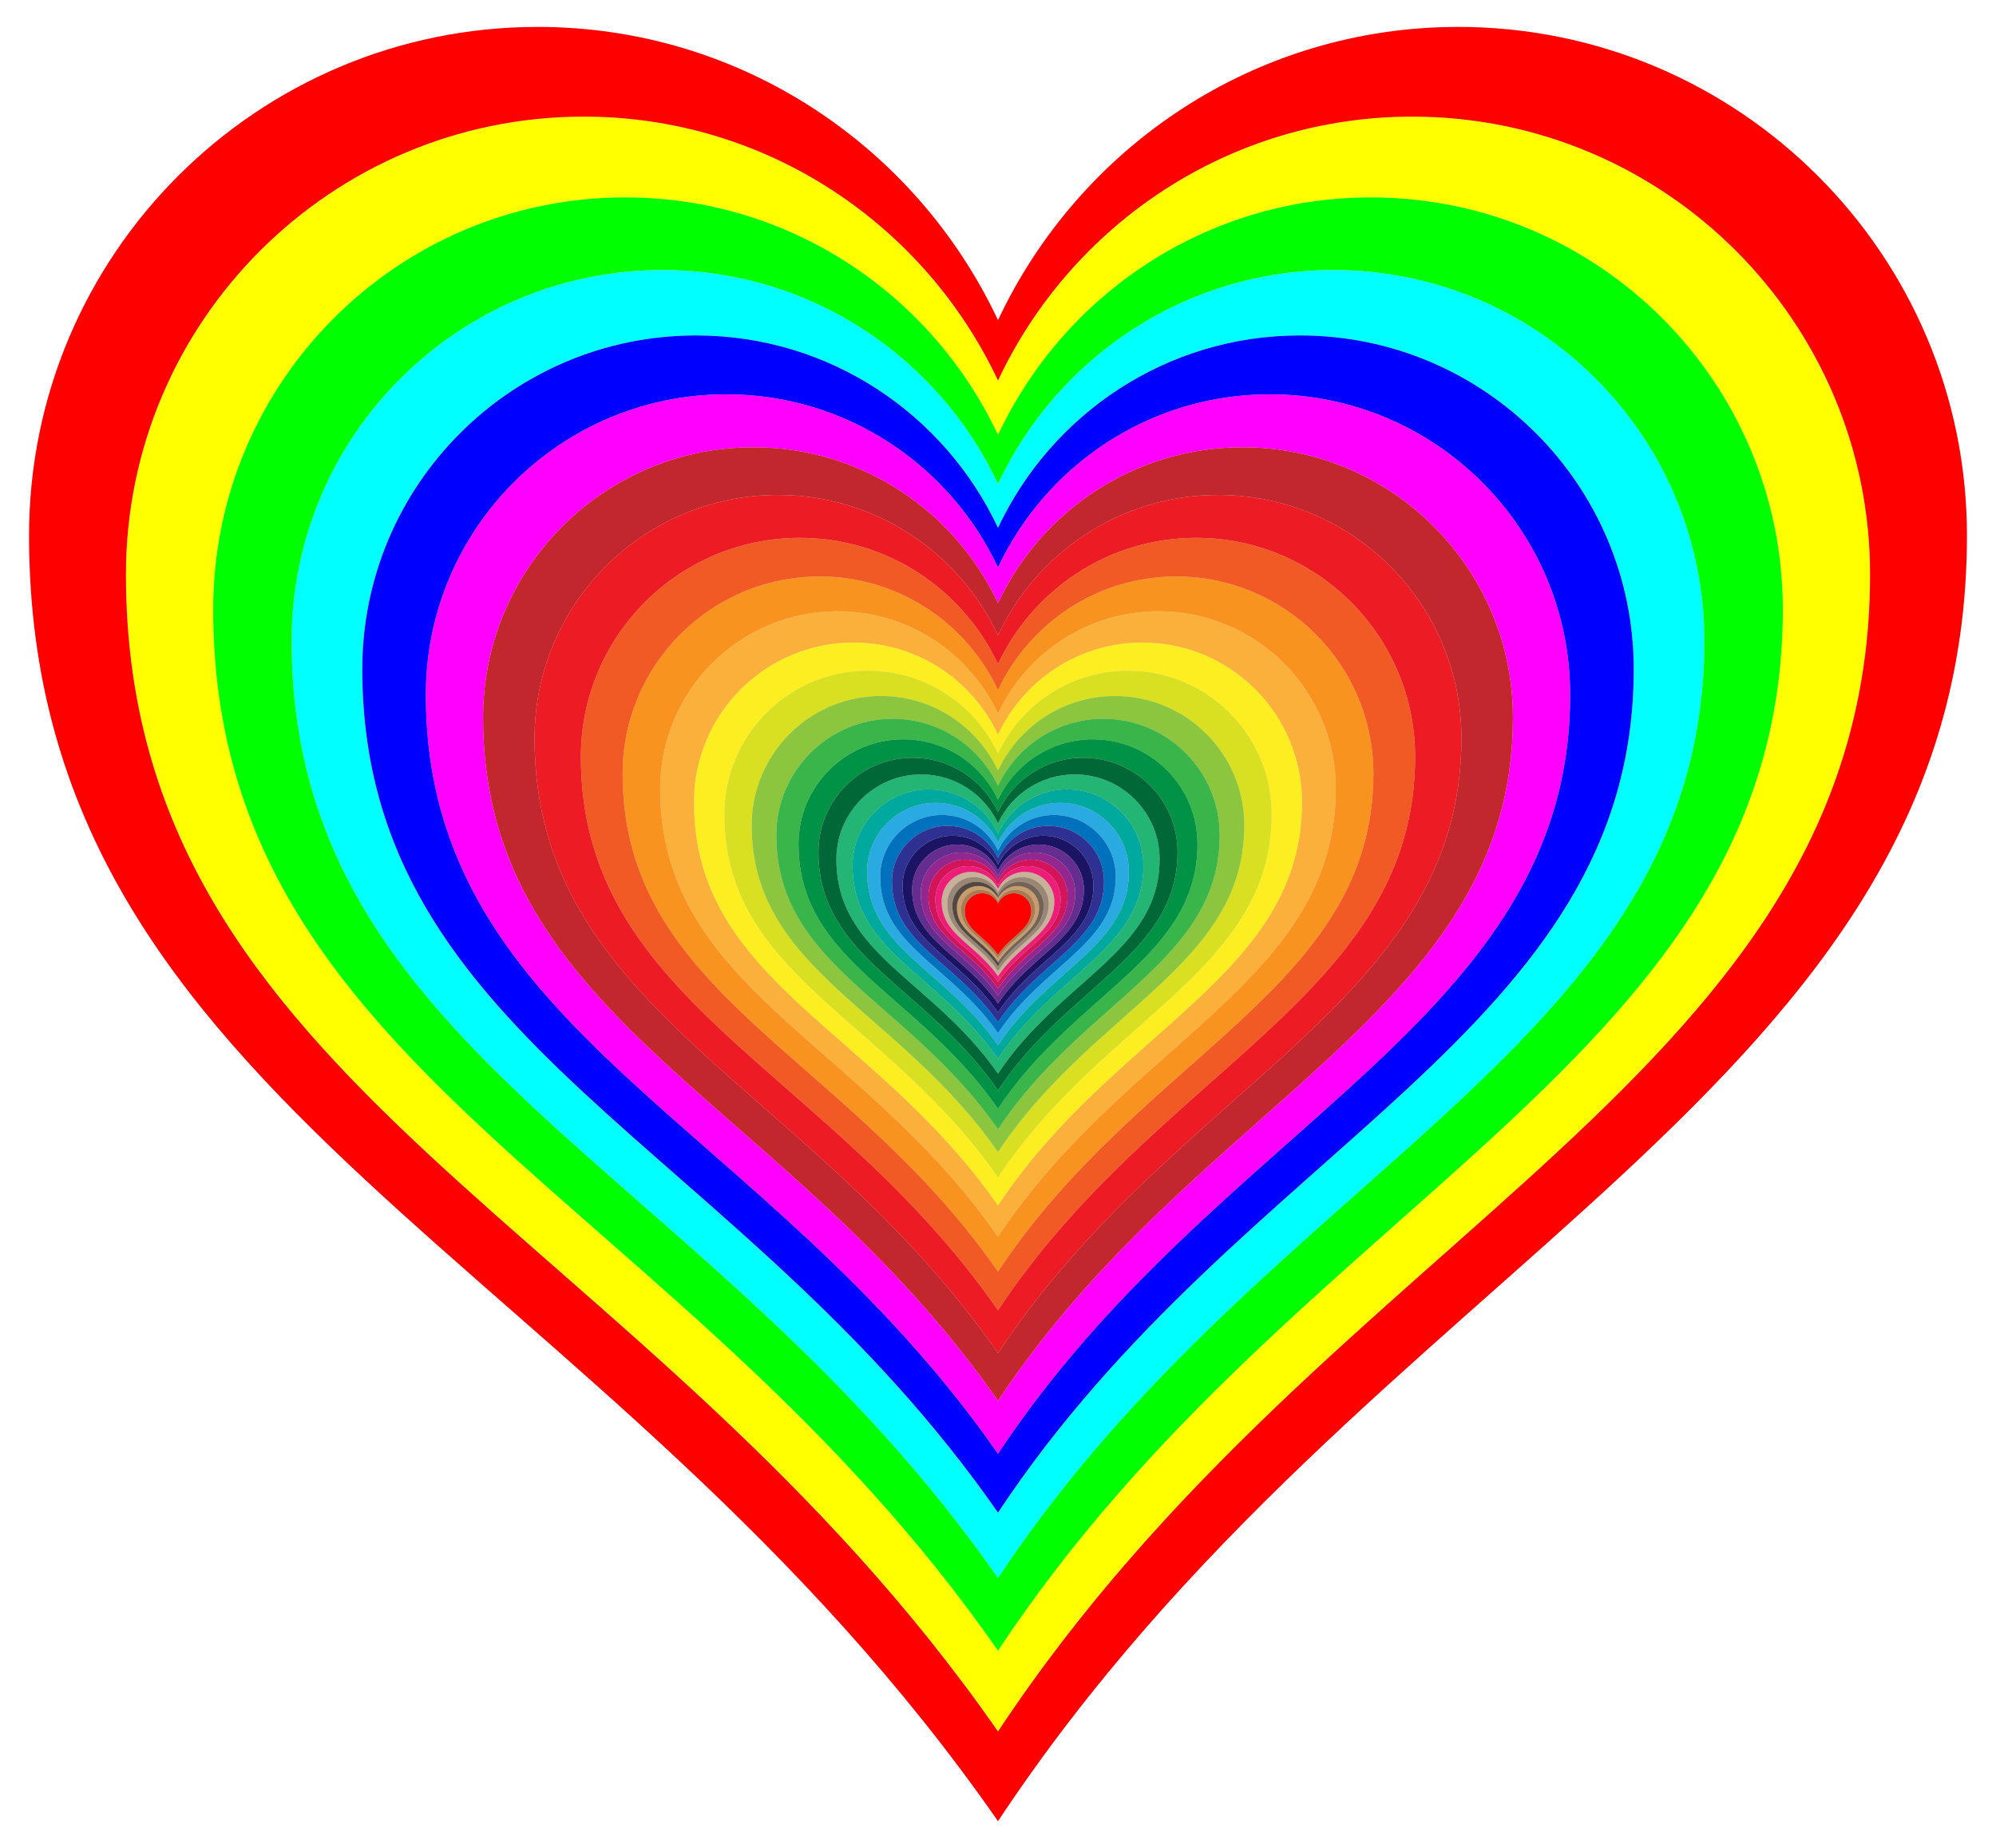 <?xml version="1.0" encoding="UTF-8" standalone="no"?>
<svg
   xmlns:dc="http://purl.org/dc/elements/1.1/"
   xmlns:cc="http://creativecommons.org/ns#"
   xmlns:rdf="http://www.w3.org/1999/02/22-rdf-syntax-ns#"
   xmlns:svg="http://www.w3.org/2000/svg"
   xmlns="http://www.w3.org/2000/svg"
   xmlns:sodipodi="http://sodipodi.sourceforge.net/DTD/sodipodi-0.dtd"
   xmlns:inkscape="http://www.inkscape.org/namespaces/inkscape"
   version="1.1"
   id="Layer_1"
   x="0px"
   y="0px"
   viewBox="0 0 1746.05 1616.918"
   enable-background="new 0 0 1746.05 1616.918"
   xml:space="preserve"
   inkscape:version="0.91 r13725"
   sodipodi:docname="Rainbowrific Heart Enhanced 2.svg"><defs
     id="defs154"><filter
       inkscape:label="Stained Glass"
       inkscape:menu="Bevels"
       inkscape:menu-tooltip="Illuminated stained glass effect"
       height="1.5"
       width="1.5"
       y="-0.25"
       x="-0.25"
       style="color-interpolation-filters:sRGB;"
       id="filter6165"><feBlend
         in2="SourceGraphic"
         result="result1"
         mode="screen"
         id="feBlend6167" /><feGaussianBlur
         stdDeviation="7"
         result="result6"
         id="feGaussianBlur6169" /><feComposite
         operator="xor"
         in="result6"
         in2="result6"
         result="result7"
         id="feComposite6171" /><feComposite
         in2="result1"
         operator="atop"
         in="result6"
         result="result92"
         id="feComposite6173" /><feComposite
         result="result4"
         in="result7"
         operator="xor"
         in2="result92"
         id="feComposite6175" /><feGaussianBlur
         result="result3"
         stdDeviation="0.7"
         in="result4"
         id="feGaussianBlur6177" /><feSpecularLighting
         result="result5"
         specularExponent="50"
         specularConstant="1.5"
         surfaceScale="4"
         id="feSpecularLighting6179"><fePointLight
           z="20000"
           y="-8000"
           x="-5000"
           id="fePointLight6181" /></feSpecularLighting><feComposite
         in="result3"
         k3="1"
         k2="1"
         operator="arithmetic"
         in2="SourceGraphic"
         result="result93"
         id="feComposite6183" /><feComposite
         in="result5"
         operator="atop"
         in2="result93"
         result="result94"
         id="feComposite6185" /><feBlend
         mode="multiply"
         in2="result94"
         id="feBlend6187" /></filter><filter
       inkscape:label="Stained Glass"
       inkscape:menu="Bevels"
       inkscape:menu-tooltip="Illuminated stained glass effect"
       height="1.5"
       width="1.5"
       y="-0.25"
       x="-0.25"
       style="color-interpolation-filters:sRGB;"
       id="filter6189"><feBlend
         in2="SourceGraphic"
         result="result1"
         mode="screen"
         id="feBlend6191" /><feGaussianBlur
         stdDeviation="7"
         result="result6"
         id="feGaussianBlur6193" /><feComposite
         operator="xor"
         in="result6"
         in2="result6"
         result="result7"
         id="feComposite6195" /><feComposite
         in2="result1"
         operator="atop"
         in="result6"
         result="result92"
         id="feComposite6197" /><feComposite
         result="result4"
         in="result7"
         operator="xor"
         in2="result92"
         id="feComposite6199" /><feGaussianBlur
         result="result3"
         stdDeviation="0.7"
         in="result4"
         id="feGaussianBlur6201" /><feSpecularLighting
         result="result5"
         specularExponent="50"
         specularConstant="1.5"
         surfaceScale="4"
         id="feSpecularLighting6203"><fePointLight
           z="20000"
           y="-8000"
           x="-5000"
           id="fePointLight6205" /></feSpecularLighting><feComposite
         in="result3"
         k3="1"
         k2="1"
         operator="arithmetic"
         in2="SourceGraphic"
         result="result93"
         id="feComposite6207" /><feComposite
         in="result5"
         operator="atop"
         in2="result93"
         result="result94"
         id="feComposite6209" /><feBlend
         mode="multiply"
         in2="result94"
         id="feBlend6211" /></filter><filter
       inkscape:label="Stained Glass"
       inkscape:menu="Bevels"
       inkscape:menu-tooltip="Illuminated stained glass effect"
       height="1.5"
       width="1.5"
       y="-0.25"
       x="-0.25"
       style="color-interpolation-filters:sRGB;"
       id="filter6213"><feBlend
         in2="SourceGraphic"
         result="result1"
         mode="screen"
         id="feBlend6215" /><feGaussianBlur
         stdDeviation="7"
         result="result6"
         id="feGaussianBlur6217" /><feComposite
         operator="xor"
         in="result6"
         in2="result6"
         result="result7"
         id="feComposite6219" /><feComposite
         in2="result1"
         operator="atop"
         in="result6"
         result="result92"
         id="feComposite6221" /><feComposite
         result="result4"
         in="result7"
         operator="xor"
         in2="result92"
         id="feComposite6223" /><feGaussianBlur
         result="result3"
         stdDeviation="0.7"
         in="result4"
         id="feGaussianBlur6225" /><feSpecularLighting
         result="result5"
         specularExponent="50"
         specularConstant="1.5"
         surfaceScale="4"
         id="feSpecularLighting6227"><fePointLight
           z="20000"
           y="-8000"
           x="-5000"
           id="fePointLight6229" /></feSpecularLighting><feComposite
         in="result3"
         k3="1"
         k2="1"
         operator="arithmetic"
         in2="SourceGraphic"
         result="result93"
         id="feComposite6231" /><feComposite
         in="result5"
         operator="atop"
         in2="result93"
         result="result94"
         id="feComposite6233" /><feBlend
         mode="multiply"
         in2="result94"
         id="feBlend6235" /></filter><filter
       inkscape:label="Stained Glass"
       inkscape:menu="Bevels"
       inkscape:menu-tooltip="Illuminated stained glass effect"
       height="1.5"
       width="1.5"
       y="-0.25"
       x="-0.25"
       style="color-interpolation-filters:sRGB;"
       id="filter6237"><feBlend
         in2="SourceGraphic"
         result="result1"
         mode="screen"
         id="feBlend6239" /><feGaussianBlur
         stdDeviation="7"
         result="result6"
         id="feGaussianBlur6241" /><feComposite
         operator="xor"
         in="result6"
         in2="result6"
         result="result7"
         id="feComposite6243" /><feComposite
         in2="result1"
         operator="atop"
         in="result6"
         result="result92"
         id="feComposite6245" /><feComposite
         result="result4"
         in="result7"
         operator="xor"
         in2="result92"
         id="feComposite6247" /><feGaussianBlur
         result="result3"
         stdDeviation="0.7"
         in="result4"
         id="feGaussianBlur6249" /><feSpecularLighting
         result="result5"
         specularExponent="50"
         specularConstant="1.5"
         surfaceScale="4"
         id="feSpecularLighting6251"><fePointLight
           z="20000"
           y="-8000"
           x="-5000"
           id="fePointLight6253" /></feSpecularLighting><feComposite
         in="result3"
         k3="1"
         k2="1"
         operator="arithmetic"
         in2="SourceGraphic"
         result="result93"
         id="feComposite6255" /><feComposite
         in="result5"
         operator="atop"
         in2="result93"
         result="result94"
         id="feComposite6257" /><feBlend
         mode="multiply"
         in2="result94"
         id="feBlend6259" /></filter><filter
       inkscape:label="Stained Glass"
       inkscape:menu="Bevels"
       inkscape:menu-tooltip="Illuminated stained glass effect"
       height="1.5"
       width="1.5"
       y="-0.25"
       x="-0.25"
       style="color-interpolation-filters:sRGB;"
       id="filter6261"><feBlend
         in2="SourceGraphic"
         result="result1"
         mode="screen"
         id="feBlend6263" /><feGaussianBlur
         stdDeviation="7"
         result="result6"
         id="feGaussianBlur6265" /><feComposite
         operator="xor"
         in="result6"
         in2="result6"
         result="result7"
         id="feComposite6267" /><feComposite
         in2="result1"
         operator="atop"
         in="result6"
         result="result92"
         id="feComposite6269" /><feComposite
         result="result4"
         in="result7"
         operator="xor"
         in2="result92"
         id="feComposite6271" /><feGaussianBlur
         result="result3"
         stdDeviation="0.7"
         in="result4"
         id="feGaussianBlur6273" /><feSpecularLighting
         result="result5"
         specularExponent="50"
         specularConstant="1.5"
         surfaceScale="4"
         id="feSpecularLighting6275"><fePointLight
           z="20000"
           y="-8000"
           x="-5000"
           id="fePointLight6277" /></feSpecularLighting><feComposite
         in="result3"
         k3="1"
         k2="1"
         operator="arithmetic"
         in2="SourceGraphic"
         result="result93"
         id="feComposite6279" /><feComposite
         in="result5"
         operator="atop"
         in2="result93"
         result="result94"
         id="feComposite6281" /><feBlend
         mode="multiply"
         in2="result94"
         id="feBlend6283" /></filter><filter
       inkscape:label="Stained Glass"
       inkscape:menu="Bevels"
       inkscape:menu-tooltip="Illuminated stained glass effect"
       height="1.5"
       width="1.5"
       y="-0.25"
       x="-0.25"
       style="color-interpolation-filters:sRGB;"
       id="filter6285"><feBlend
         in2="SourceGraphic"
         result="result1"
         mode="screen"
         id="feBlend6287" /><feGaussianBlur
         stdDeviation="7"
         result="result6"
         id="feGaussianBlur6289" /><feComposite
         operator="xor"
         in="result6"
         in2="result6"
         result="result7"
         id="feComposite6291" /><feComposite
         in2="result1"
         operator="atop"
         in="result6"
         result="result92"
         id="feComposite6293" /><feComposite
         result="result4"
         in="result7"
         operator="xor"
         in2="result92"
         id="feComposite6295" /><feGaussianBlur
         result="result3"
         stdDeviation="0.7"
         in="result4"
         id="feGaussianBlur6297" /><feSpecularLighting
         result="result5"
         specularExponent="50"
         specularConstant="1.5"
         surfaceScale="4"
         id="feSpecularLighting6299"><fePointLight
           z="20000"
           y="-8000"
           x="-5000"
           id="fePointLight6301" /></feSpecularLighting><feComposite
         in="result3"
         k3="1"
         k2="1"
         operator="arithmetic"
         in2="SourceGraphic"
         result="result93"
         id="feComposite6303" /><feComposite
         in="result5"
         operator="atop"
         in2="result93"
         result="result94"
         id="feComposite6305" /><feBlend
         mode="multiply"
         in2="result94"
         id="feBlend6307" /></filter><filter
       inkscape:label="Stained Glass"
       inkscape:menu="Bevels"
       inkscape:menu-tooltip="Illuminated stained glass effect"
       height="1.5"
       width="1.5"
       y="-0.25"
       x="-0.25"
       style="color-interpolation-filters:sRGB;"
       id="filter6309"><feBlend
         in2="SourceGraphic"
         result="result1"
         mode="screen"
         id="feBlend6311" /><feGaussianBlur
         stdDeviation="7"
         result="result6"
         id="feGaussianBlur6313" /><feComposite
         operator="xor"
         in="result6"
         in2="result6"
         result="result7"
         id="feComposite6315" /><feComposite
         in2="result1"
         operator="atop"
         in="result6"
         result="result92"
         id="feComposite6317" /><feComposite
         result="result4"
         in="result7"
         operator="xor"
         in2="result92"
         id="feComposite6319" /><feGaussianBlur
         result="result3"
         stdDeviation="0.7"
         in="result4"
         id="feGaussianBlur6321" /><feSpecularLighting
         result="result5"
         specularExponent="50"
         specularConstant="1.5"
         surfaceScale="4"
         id="feSpecularLighting6323"><fePointLight
           z="20000"
           y="-8000"
           x="-5000"
           id="fePointLight6325" /></feSpecularLighting><feComposite
         in="result3"
         k3="1"
         k2="1"
         operator="arithmetic"
         in2="SourceGraphic"
         result="result93"
         id="feComposite6327" /><feComposite
         in="result5"
         operator="atop"
         in2="result93"
         result="result94"
         id="feComposite6329" /><feBlend
         mode="multiply"
         in2="result94"
         id="feBlend6331" /></filter><filter
       inkscape:label="Stained Glass"
       inkscape:menu="Bevels"
       inkscape:menu-tooltip="Illuminated stained glass effect"
       height="1.5"
       width="1.5"
       y="-0.25"
       x="-0.25"
       style="color-interpolation-filters:sRGB;"
       id="filter6333"><feBlend
         in2="SourceGraphic"
         result="result1"
         mode="screen"
         id="feBlend6335" /><feGaussianBlur
         stdDeviation="7"
         result="result6"
         id="feGaussianBlur6337" /><feComposite
         operator="xor"
         in="result6"
         in2="result6"
         result="result7"
         id="feComposite6339" /><feComposite
         in2="result1"
         operator="atop"
         in="result6"
         result="result92"
         id="feComposite6341" /><feComposite
         result="result4"
         in="result7"
         operator="xor"
         in2="result92"
         id="feComposite6343" /><feGaussianBlur
         result="result3"
         stdDeviation="0.7"
         in="result4"
         id="feGaussianBlur6345" /><feSpecularLighting
         result="result5"
         specularExponent="50"
         specularConstant="1.5"
         surfaceScale="4"
         id="feSpecularLighting6347"><fePointLight
           z="20000"
           y="-8000"
           x="-5000"
           id="fePointLight6349" /></feSpecularLighting><feComposite
         in="result3"
         k3="1"
         k2="1"
         operator="arithmetic"
         in2="SourceGraphic"
         result="result93"
         id="feComposite6351" /><feComposite
         in="result5"
         operator="atop"
         in2="result93"
         result="result94"
         id="feComposite6353" /><feBlend
         mode="multiply"
         in2="result94"
         id="feBlend6355" /></filter><filter
       inkscape:label="Stained Glass"
       inkscape:menu="Bevels"
       inkscape:menu-tooltip="Illuminated stained glass effect"
       height="1.5"
       width="1.5"
       y="-0.25"
       x="-0.25"
       style="color-interpolation-filters:sRGB;"
       id="filter6357"><feBlend
         in2="SourceGraphic"
         result="result1"
         mode="screen"
         id="feBlend6359" /><feGaussianBlur
         stdDeviation="7"
         result="result6"
         id="feGaussianBlur6361" /><feComposite
         operator="xor"
         in="result6"
         in2="result6"
         result="result7"
         id="feComposite6363" /><feComposite
         in2="result1"
         operator="atop"
         in="result6"
         result="result92"
         id="feComposite6365" /><feComposite
         result="result4"
         in="result7"
         operator="xor"
         in2="result92"
         id="feComposite6367" /><feGaussianBlur
         result="result3"
         stdDeviation="0.7"
         in="result4"
         id="feGaussianBlur6369" /><feSpecularLighting
         result="result5"
         specularExponent="50"
         specularConstant="1.5"
         surfaceScale="4"
         id="feSpecularLighting6371"><fePointLight
           z="20000"
           y="-8000"
           x="-5000"
           id="fePointLight6373" /></feSpecularLighting><feComposite
         in="result3"
         k3="1"
         k2="1"
         operator="arithmetic"
         in2="SourceGraphic"
         result="result93"
         id="feComposite6375" /><feComposite
         in="result5"
         operator="atop"
         in2="result93"
         result="result94"
         id="feComposite6377" /><feBlend
         mode="multiply"
         in2="result94"
         id="feBlend6379" /></filter><filter
       inkscape:label="Stained Glass"
       inkscape:menu="Bevels"
       inkscape:menu-tooltip="Illuminated stained glass effect"
       height="1.5"
       width="1.5"
       y="-0.25"
       x="-0.25"
       style="color-interpolation-filters:sRGB;"
       id="filter6381"><feBlend
         in2="SourceGraphic"
         result="result1"
         mode="screen"
         id="feBlend6383" /><feGaussianBlur
         stdDeviation="7"
         result="result6"
         id="feGaussianBlur6385" /><feComposite
         operator="xor"
         in="result6"
         in2="result6"
         result="result7"
         id="feComposite6387" /><feComposite
         in2="result1"
         operator="atop"
         in="result6"
         result="result92"
         id="feComposite6389" /><feComposite
         result="result4"
         in="result7"
         operator="xor"
         in2="result92"
         id="feComposite6391" /><feGaussianBlur
         result="result3"
         stdDeviation="0.7"
         in="result4"
         id="feGaussianBlur6393" /><feSpecularLighting
         result="result5"
         specularExponent="50"
         specularConstant="1.5"
         surfaceScale="4"
         id="feSpecularLighting6395"><fePointLight
           z="20000"
           y="-8000"
           x="-5000"
           id="fePointLight6397" /></feSpecularLighting><feComposite
         in="result3"
         k3="1"
         k2="1"
         operator="arithmetic"
         in2="SourceGraphic"
         result="result93"
         id="feComposite6399" /><feComposite
         in="result5"
         operator="atop"
         in2="result93"
         result="result94"
         id="feComposite6401" /><feBlend
         mode="multiply"
         in2="result94"
         id="feBlend6403" /></filter><filter
       inkscape:label="Stained Glass"
       inkscape:menu="Bevels"
       inkscape:menu-tooltip="Illuminated stained glass effect"
       height="1.5"
       width="1.5"
       y="-0.25"
       x="-0.25"
       style="color-interpolation-filters:sRGB;"
       id="filter6405"><feBlend
         in2="SourceGraphic"
         result="result1"
         mode="screen"
         id="feBlend6407" /><feGaussianBlur
         stdDeviation="7"
         result="result6"
         id="feGaussianBlur6409" /><feComposite
         operator="xor"
         in="result6"
         in2="result6"
         result="result7"
         id="feComposite6411" /><feComposite
         in2="result1"
         operator="atop"
         in="result6"
         result="result92"
         id="feComposite6413" /><feComposite
         result="result4"
         in="result7"
         operator="xor"
         in2="result92"
         id="feComposite6415" /><feGaussianBlur
         result="result3"
         stdDeviation="0.7"
         in="result4"
         id="feGaussianBlur6417" /><feSpecularLighting
         result="result5"
         specularExponent="50"
         specularConstant="1.5"
         surfaceScale="4"
         id="feSpecularLighting6419"><fePointLight
           z="20000"
           y="-8000"
           x="-5000"
           id="fePointLight6421" /></feSpecularLighting><feComposite
         in="result3"
         k3="1"
         k2="1"
         operator="arithmetic"
         in2="SourceGraphic"
         result="result93"
         id="feComposite6423" /><feComposite
         in="result5"
         operator="atop"
         in2="result93"
         result="result94"
         id="feComposite6425" /><feBlend
         mode="multiply"
         in2="result94"
         id="feBlend6427" /></filter><filter
       inkscape:label="Stained Glass"
       inkscape:menu="Bevels"
       inkscape:menu-tooltip="Illuminated stained glass effect"
       height="1.5"
       width="1.5"
       y="-0.25"
       x="-0.25"
       style="color-interpolation-filters:sRGB;"
       id="filter6429"><feBlend
         in2="SourceGraphic"
         result="result1"
         mode="screen"
         id="feBlend6431" /><feGaussianBlur
         stdDeviation="7"
         result="result6"
         id="feGaussianBlur6433" /><feComposite
         operator="xor"
         in="result6"
         in2="result6"
         result="result7"
         id="feComposite6435" /><feComposite
         in2="result1"
         operator="atop"
         in="result6"
         result="result92"
         id="feComposite6437" /><feComposite
         result="result4"
         in="result7"
         operator="xor"
         in2="result92"
         id="feComposite6439" /><feGaussianBlur
         result="result3"
         stdDeviation="0.7"
         in="result4"
         id="feGaussianBlur6441" /><feSpecularLighting
         result="result5"
         specularExponent="50"
         specularConstant="1.5"
         surfaceScale="4"
         id="feSpecularLighting6443"><fePointLight
           z="20000"
           y="-8000"
           x="-5000"
           id="fePointLight6445" /></feSpecularLighting><feComposite
         in="result3"
         k3="1"
         k2="1"
         operator="arithmetic"
         in2="SourceGraphic"
         result="result93"
         id="feComposite6447" /><feComposite
         in="result5"
         operator="atop"
         in2="result93"
         result="result94"
         id="feComposite6449" /><feBlend
         mode="multiply"
         in2="result94"
         id="feBlend6451" /></filter><filter
       inkscape:label="Stained Glass"
       inkscape:menu="Bevels"
       inkscape:menu-tooltip="Illuminated stained glass effect"
       height="1.5"
       width="1.5"
       y="-0.25"
       x="-0.25"
       style="color-interpolation-filters:sRGB;"
       id="filter6453"><feBlend
         in2="SourceGraphic"
         result="result1"
         mode="screen"
         id="feBlend6455" /><feGaussianBlur
         stdDeviation="7"
         result="result6"
         id="feGaussianBlur6457" /><feComposite
         operator="xor"
         in="result6"
         in2="result6"
         result="result7"
         id="feComposite6459" /><feComposite
         in2="result1"
         operator="atop"
         in="result6"
         result="result92"
         id="feComposite6461" /><feComposite
         result="result4"
         in="result7"
         operator="xor"
         in2="result92"
         id="feComposite6463" /><feGaussianBlur
         result="result3"
         stdDeviation="0.7"
         in="result4"
         id="feGaussianBlur6465" /><feSpecularLighting
         result="result5"
         specularExponent="50"
         specularConstant="1.5"
         surfaceScale="4"
         id="feSpecularLighting6467"><fePointLight
           z="20000"
           y="-8000"
           x="-5000"
           id="fePointLight6469" /></feSpecularLighting><feComposite
         in="result3"
         k3="1"
         k2="1"
         operator="arithmetic"
         in2="SourceGraphic"
         result="result93"
         id="feComposite6471" /><feComposite
         in="result5"
         operator="atop"
         in2="result93"
         result="result94"
         id="feComposite6473" /><feBlend
         mode="multiply"
         in2="result94"
         id="feBlend6475" /></filter><filter
       inkscape:label="Stained Glass"
       inkscape:menu="Bevels"
       inkscape:menu-tooltip="Illuminated stained glass effect"
       height="1.5"
       width="1.5"
       y="-0.25"
       x="-0.25"
       style="color-interpolation-filters:sRGB;"
       id="filter6477"><feBlend
         in2="SourceGraphic"
         result="result1"
         mode="screen"
         id="feBlend6479" /><feGaussianBlur
         stdDeviation="7"
         result="result6"
         id="feGaussianBlur6481" /><feComposite
         operator="xor"
         in="result6"
         in2="result6"
         result="result7"
         id="feComposite6483" /><feComposite
         in2="result1"
         operator="atop"
         in="result6"
         result="result92"
         id="feComposite6485" /><feComposite
         result="result4"
         in="result7"
         operator="xor"
         in2="result92"
         id="feComposite6487" /><feGaussianBlur
         result="result3"
         stdDeviation="0.7"
         in="result4"
         id="feGaussianBlur6489" /><feSpecularLighting
         result="result5"
         specularExponent="50"
         specularConstant="1.5"
         surfaceScale="4"
         id="feSpecularLighting6491"><fePointLight
           z="20000"
           y="-8000"
           x="-5000"
           id="fePointLight6493" /></feSpecularLighting><feComposite
         in="result3"
         k3="1"
         k2="1"
         operator="arithmetic"
         in2="SourceGraphic"
         result="result93"
         id="feComposite6495" /><feComposite
         in="result5"
         operator="atop"
         in2="result93"
         result="result94"
         id="feComposite6497" /><feBlend
         mode="multiply"
         in2="result94"
         id="feBlend6499" /></filter><filter
       inkscape:label="Stained Glass"
       inkscape:menu="Bevels"
       inkscape:menu-tooltip="Illuminated stained glass effect"
       height="1.5"
       width="1.5"
       y="-0.25"
       x="-0.25"
       style="color-interpolation-filters:sRGB;"
       id="filter6501"><feBlend
         in2="SourceGraphic"
         result="result1"
         mode="screen"
         id="feBlend6503" /><feGaussianBlur
         stdDeviation="7"
         result="result6"
         id="feGaussianBlur6505" /><feComposite
         operator="xor"
         in="result6"
         in2="result6"
         result="result7"
         id="feComposite6507" /><feComposite
         in2="result1"
         operator="atop"
         in="result6"
         result="result92"
         id="feComposite6509" /><feComposite
         result="result4"
         in="result7"
         operator="xor"
         in2="result92"
         id="feComposite6511" /><feGaussianBlur
         result="result3"
         stdDeviation="0.7"
         in="result4"
         id="feGaussianBlur6513" /><feSpecularLighting
         result="result5"
         specularExponent="50"
         specularConstant="1.5"
         surfaceScale="4"
         id="feSpecularLighting6515"><fePointLight
           z="20000"
           y="-8000"
           x="-5000"
           id="fePointLight6517" /></feSpecularLighting><feComposite
         in="result3"
         k3="1"
         k2="1"
         operator="arithmetic"
         in2="SourceGraphic"
         result="result93"
         id="feComposite6519" /><feComposite
         in="result5"
         operator="atop"
         in2="result93"
         result="result94"
         id="feComposite6521" /><feBlend
         mode="multiply"
         in2="result94"
         id="feBlend6523" /></filter><filter
       inkscape:label="Stained Glass"
       inkscape:menu="Bevels"
       inkscape:menu-tooltip="Illuminated stained glass effect"
       height="1.5"
       width="1.5"
       y="-0.25"
       x="-0.25"
       style="color-interpolation-filters:sRGB;"
       id="filter6525"><feBlend
         in2="SourceGraphic"
         result="result1"
         mode="screen"
         id="feBlend6527" /><feGaussianBlur
         stdDeviation="7"
         result="result6"
         id="feGaussianBlur6529" /><feComposite
         operator="xor"
         in="result6"
         in2="result6"
         result="result7"
         id="feComposite6531" /><feComposite
         in2="result1"
         operator="atop"
         in="result6"
         result="result92"
         id="feComposite6533" /><feComposite
         result="result4"
         in="result7"
         operator="xor"
         in2="result92"
         id="feComposite6535" /><feGaussianBlur
         result="result3"
         stdDeviation="0.7"
         in="result4"
         id="feGaussianBlur6537" /><feSpecularLighting
         result="result5"
         specularExponent="50"
         specularConstant="1.5"
         surfaceScale="4"
         id="feSpecularLighting6539"><fePointLight
           z="20000"
           y="-8000"
           x="-5000"
           id="fePointLight6541" /></feSpecularLighting><feComposite
         in="result3"
         k3="1"
         k2="1"
         operator="arithmetic"
         in2="SourceGraphic"
         result="result93"
         id="feComposite6543" /><feComposite
         in="result5"
         operator="atop"
         in2="result93"
         result="result94"
         id="feComposite6545" /><feBlend
         mode="multiply"
         in2="result94"
         id="feBlend6547" /></filter><filter
       inkscape:label="Stained Glass"
       inkscape:menu="Bevels"
       inkscape:menu-tooltip="Illuminated stained glass effect"
       height="1.5"
       width="1.5"
       y="-0.25"
       x="-0.25"
       style="color-interpolation-filters:sRGB;"
       id="filter6549"><feBlend
         in2="SourceGraphic"
         result="result1"
         mode="screen"
         id="feBlend6551" /><feGaussianBlur
         stdDeviation="7"
         result="result6"
         id="feGaussianBlur6553" /><feComposite
         operator="xor"
         in="result6"
         in2="result6"
         result="result7"
         id="feComposite6555" /><feComposite
         in2="result1"
         operator="atop"
         in="result6"
         result="result92"
         id="feComposite6557" /><feComposite
         result="result4"
         in="result7"
         operator="xor"
         in2="result92"
         id="feComposite6559" /><feGaussianBlur
         result="result3"
         stdDeviation="0.7"
         in="result4"
         id="feGaussianBlur6561" /><feSpecularLighting
         result="result5"
         specularExponent="50"
         specularConstant="1.5"
         surfaceScale="4"
         id="feSpecularLighting6563"><fePointLight
           z="20000"
           y="-8000"
           x="-5000"
           id="fePointLight6565" /></feSpecularLighting><feComposite
         in="result3"
         k3="1"
         k2="1"
         operator="arithmetic"
         in2="SourceGraphic"
         result="result93"
         id="feComposite6567" /><feComposite
         in="result5"
         operator="atop"
         in2="result93"
         result="result94"
         id="feComposite6569" /><feBlend
         mode="multiply"
         in2="result94"
         id="feBlend6571" /></filter><filter
       inkscape:label="Stained Glass"
       inkscape:menu="Bevels"
       inkscape:menu-tooltip="Illuminated stained glass effect"
       height="1.5"
       width="1.5"
       y="-0.25"
       x="-0.25"
       style="color-interpolation-filters:sRGB;"
       id="filter6573"><feBlend
         in2="SourceGraphic"
         result="result1"
         mode="screen"
         id="feBlend6575" /><feGaussianBlur
         stdDeviation="7"
         result="result6"
         id="feGaussianBlur6577" /><feComposite
         operator="xor"
         in="result6"
         in2="result6"
         result="result7"
         id="feComposite6579" /><feComposite
         in2="result1"
         operator="atop"
         in="result6"
         result="result92"
         id="feComposite6581" /><feComposite
         result="result4"
         in="result7"
         operator="xor"
         in2="result92"
         id="feComposite6583" /><feGaussianBlur
         result="result3"
         stdDeviation="0.7"
         in="result4"
         id="feGaussianBlur6585" /><feSpecularLighting
         result="result5"
         specularExponent="50"
         specularConstant="1.5"
         surfaceScale="4"
         id="feSpecularLighting6587"><fePointLight
           z="20000"
           y="-8000"
           x="-5000"
           id="fePointLight6589" /></feSpecularLighting><feComposite
         in="result3"
         k3="1"
         k2="1"
         operator="arithmetic"
         in2="SourceGraphic"
         result="result93"
         id="feComposite6591" /><feComposite
         in="result5"
         operator="atop"
         in2="result93"
         result="result94"
         id="feComposite6593" /><feBlend
         mode="multiply"
         in2="result94"
         id="feBlend6595" /></filter><filter
       inkscape:label="Stained Glass"
       inkscape:menu="Bevels"
       inkscape:menu-tooltip="Illuminated stained glass effect"
       height="1.5"
       width="1.5"
       y="-0.25"
       x="-0.25"
       style="color-interpolation-filters:sRGB;"
       id="filter6597"><feBlend
         in2="SourceGraphic"
         result="result1"
         mode="screen"
         id="feBlend6599" /><feGaussianBlur
         stdDeviation="7"
         result="result6"
         id="feGaussianBlur6601" /><feComposite
         operator="xor"
         in="result6"
         in2="result6"
         result="result7"
         id="feComposite6603" /><feComposite
         in2="result1"
         operator="atop"
         in="result6"
         result="result92"
         id="feComposite6605" /><feComposite
         result="result4"
         in="result7"
         operator="xor"
         in2="result92"
         id="feComposite6607" /><feGaussianBlur
         result="result3"
         stdDeviation="0.7"
         in="result4"
         id="feGaussianBlur6609" /><feSpecularLighting
         result="result5"
         specularExponent="50"
         specularConstant="1.5"
         surfaceScale="4"
         id="feSpecularLighting6611"><fePointLight
           z="20000"
           y="-8000"
           x="-5000"
           id="fePointLight6613" /></feSpecularLighting><feComposite
         in="result3"
         k3="1"
         k2="1"
         operator="arithmetic"
         in2="SourceGraphic"
         result="result93"
         id="feComposite6615" /><feComposite
         in="result5"
         operator="atop"
         in2="result93"
         result="result94"
         id="feComposite6617" /><feBlend
         mode="multiply"
         in2="result94"
         id="feBlend6619" /></filter><filter
       inkscape:label="Stained Glass"
       inkscape:menu="Bevels"
       inkscape:menu-tooltip="Illuminated stained glass effect"
       height="1.5"
       width="1.5"
       y="-0.25"
       x="-0.25"
       style="color-interpolation-filters:sRGB;"
       id="filter6621"><feBlend
         in2="SourceGraphic"
         result="result1"
         mode="screen"
         id="feBlend6623" /><feGaussianBlur
         stdDeviation="7"
         result="result6"
         id="feGaussianBlur6625" /><feComposite
         operator="xor"
         in="result6"
         in2="result6"
         result="result7"
         id="feComposite6627" /><feComposite
         in2="result1"
         operator="atop"
         in="result6"
         result="result92"
         id="feComposite6629" /><feComposite
         result="result4"
         in="result7"
         operator="xor"
         in2="result92"
         id="feComposite6631" /><feGaussianBlur
         result="result3"
         stdDeviation="0.7"
         in="result4"
         id="feGaussianBlur6633" /><feSpecularLighting
         result="result5"
         specularExponent="50"
         specularConstant="1.5"
         surfaceScale="4"
         id="feSpecularLighting6635"><fePointLight
           z="20000"
           y="-8000"
           x="-5000"
           id="fePointLight6637" /></feSpecularLighting><feComposite
         in="result3"
         k3="1"
         k2="1"
         operator="arithmetic"
         in2="SourceGraphic"
         result="result93"
         id="feComposite6639" /><feComposite
         in="result5"
         operator="atop"
         in2="result93"
         result="result94"
         id="feComposite6641" /><feBlend
         mode="multiply"
         in2="result94"
         id="feBlend6643" /></filter><filter
       inkscape:label="Stained Glass"
       inkscape:menu="Bevels"
       inkscape:menu-tooltip="Illuminated stained glass effect"
       height="1.5"
       width="1.5"
       y="-0.25"
       x="-0.25"
       style="color-interpolation-filters:sRGB;"
       id="filter6645"><feBlend
         in2="SourceGraphic"
         result="result1"
         mode="screen"
         id="feBlend6647" /><feGaussianBlur
         stdDeviation="7"
         result="result6"
         id="feGaussianBlur6649" /><feComposite
         operator="xor"
         in="result6"
         in2="result6"
         result="result7"
         id="feComposite6651" /><feComposite
         in2="result1"
         operator="atop"
         in="result6"
         result="result92"
         id="feComposite6653" /><feComposite
         result="result4"
         in="result7"
         operator="xor"
         in2="result92"
         id="feComposite6655" /><feGaussianBlur
         result="result3"
         stdDeviation="0.7"
         in="result4"
         id="feGaussianBlur6657" /><feSpecularLighting
         result="result5"
         specularExponent="50"
         specularConstant="1.5"
         surfaceScale="4"
         id="feSpecularLighting6659"><fePointLight
           z="20000"
           y="-8000"
           x="-5000"
           id="fePointLight6661" /></feSpecularLighting><feComposite
         in="result3"
         k3="1"
         k2="1"
         operator="arithmetic"
         in2="SourceGraphic"
         result="result93"
         id="feComposite6663" /><feComposite
         in="result5"
         operator="atop"
         in2="result93"
         result="result94"
         id="feComposite6665" /><feBlend
         mode="multiply"
         in2="result94"
         id="feBlend6667" /></filter><filter
       inkscape:label="Stained Glass"
       inkscape:menu="Bevels"
       inkscape:menu-tooltip="Illuminated stained glass effect"
       height="1.5"
       width="1.5"
       y="-0.25"
       x="-0.25"
       style="color-interpolation-filters:sRGB;"
       id="filter6669"><feBlend
         in2="SourceGraphic"
         result="result1"
         mode="screen"
         id="feBlend6671" /><feGaussianBlur
         stdDeviation="7"
         result="result6"
         id="feGaussianBlur6673" /><feComposite
         operator="xor"
         in="result6"
         in2="result6"
         result="result7"
         id="feComposite6675" /><feComposite
         in2="result1"
         operator="atop"
         in="result6"
         result="result92"
         id="feComposite6677" /><feComposite
         result="result4"
         in="result7"
         operator="xor"
         in2="result92"
         id="feComposite6679" /><feGaussianBlur
         result="result3"
         stdDeviation="0.7"
         in="result4"
         id="feGaussianBlur6681" /><feSpecularLighting
         result="result5"
         specularExponent="50"
         specularConstant="1.5"
         surfaceScale="4"
         id="feSpecularLighting6683"><fePointLight
           z="20000"
           y="-8000"
           x="-5000"
           id="fePointLight6685" /></feSpecularLighting><feComposite
         in="result3"
         k3="1"
         k2="1"
         operator="arithmetic"
         in2="SourceGraphic"
         result="result93"
         id="feComposite6687" /><feComposite
         in="result5"
         operator="atop"
         in2="result93"
         result="result94"
         id="feComposite6689" /><feBlend
         mode="multiply"
         in2="result94"
         id="feBlend6691" /></filter><filter
       inkscape:label="Stained Glass"
       inkscape:menu="Bevels"
       inkscape:menu-tooltip="Illuminated stained glass effect"
       height="1.5"
       width="1.5"
       y="-0.25"
       x="-0.25"
       style="color-interpolation-filters:sRGB;"
       id="filter6693"><feBlend
         in2="SourceGraphic"
         result="result1"
         mode="screen"
         id="feBlend6695" /><feGaussianBlur
         stdDeviation="7"
         result="result6"
         id="feGaussianBlur6697" /><feComposite
         operator="xor"
         in="result6"
         in2="result6"
         result="result7"
         id="feComposite6699" /><feComposite
         in2="result1"
         operator="atop"
         in="result6"
         result="result92"
         id="feComposite6701" /><feComposite
         result="result4"
         in="result7"
         operator="xor"
         in2="result92"
         id="feComposite6703" /><feGaussianBlur
         result="result3"
         stdDeviation="0.7"
         in="result4"
         id="feGaussianBlur6705" /><feSpecularLighting
         result="result5"
         specularExponent="50"
         specularConstant="1.5"
         surfaceScale="4"
         id="feSpecularLighting6707"><fePointLight
           z="20000"
           y="-8000"
           x="-5000"
           id="fePointLight6709" /></feSpecularLighting><feComposite
         in="result3"
         k3="1"
         k2="1"
         operator="arithmetic"
         in2="SourceGraphic"
         result="result93"
         id="feComposite6711" /><feComposite
         in="result5"
         operator="atop"
         in2="result93"
         result="result94"
         id="feComposite6713" /><feBlend
         mode="multiply"
         in2="result94"
         id="feBlend6715" /></filter><filter
       inkscape:label="Stained Glass"
       inkscape:menu="Bevels"
       inkscape:menu-tooltip="Illuminated stained glass effect"
       height="1.5"
       width="1.5"
       y="-0.25"
       x="-0.25"
       style="color-interpolation-filters:sRGB;"
       id="filter6717"><feBlend
         in2="SourceGraphic"
         result="result1"
         mode="screen"
         id="feBlend6719" /><feGaussianBlur
         stdDeviation="7"
         result="result6"
         id="feGaussianBlur6721" /><feComposite
         operator="xor"
         in="result6"
         in2="result6"
         result="result7"
         id="feComposite6723" /><feComposite
         in2="result1"
         operator="atop"
         in="result6"
         result="result92"
         id="feComposite6725" /><feComposite
         result="result4"
         in="result7"
         operator="xor"
         in2="result92"
         id="feComposite6727" /><feGaussianBlur
         result="result3"
         stdDeviation="0.7"
         in="result4"
         id="feGaussianBlur6729" /><feSpecularLighting
         result="result5"
         specularExponent="50"
         specularConstant="1.5"
         surfaceScale="4"
         id="feSpecularLighting6731"><fePointLight
           z="20000"
           y="-8000"
           x="-5000"
           id="fePointLight6733" /></feSpecularLighting><feComposite
         in="result3"
         k3="1"
         k2="1"
         operator="arithmetic"
         in2="SourceGraphic"
         result="result93"
         id="feComposite6735" /><feComposite
         in="result5"
         operator="atop"
         in2="result93"
         result="result94"
         id="feComposite6737" /><feBlend
         mode="multiply"
         in2="result94"
         id="feBlend6739" /></filter><filter
       inkscape:label="Stained Glass"
       inkscape:menu="Bevels"
       inkscape:menu-tooltip="Illuminated stained glass effect"
       height="1.5"
       width="1.5"
       y="-0.25"
       x="-0.25"
       style="color-interpolation-filters:sRGB;"
       id="filter6741"><feBlend
         in2="SourceGraphic"
         result="result1"
         mode="screen"
         id="feBlend6743" /><feGaussianBlur
         stdDeviation="7"
         result="result6"
         id="feGaussianBlur6745" /><feComposite
         operator="xor"
         in="result6"
         in2="result6"
         result="result7"
         id="feComposite6747" /><feComposite
         in2="result1"
         operator="atop"
         in="result6"
         result="result92"
         id="feComposite6749" /><feComposite
         result="result4"
         in="result7"
         operator="xor"
         in2="result92"
         id="feComposite6751" /><feGaussianBlur
         result="result3"
         stdDeviation="0.7"
         in="result4"
         id="feGaussianBlur6753" /><feSpecularLighting
         result="result5"
         specularExponent="50"
         specularConstant="1.5"
         surfaceScale="4"
         id="feSpecularLighting6755"><fePointLight
           z="20000"
           y="-8000"
           x="-5000"
           id="fePointLight6757" /></feSpecularLighting><feComposite
         in="result3"
         k3="1"
         k2="1"
         operator="arithmetic"
         in2="SourceGraphic"
         result="result93"
         id="feComposite6759" /><feComposite
         in="result5"
         operator="atop"
         in2="result93"
         result="result94"
         id="feComposite6761" /><feBlend
         mode="multiply"
         in2="result94"
         id="feBlend6763" /></filter><filter
       inkscape:label="Stained Glass"
       inkscape:menu="Bevels"
       inkscape:menu-tooltip="Illuminated stained glass effect"
       height="1.5"
       width="1.5"
       y="-0.25"
       x="-0.25"
       style="color-interpolation-filters:sRGB;"
       id="filter6765"><feBlend
         in2="SourceGraphic"
         result="result1"
         mode="screen"
         id="feBlend6767" /><feGaussianBlur
         stdDeviation="7"
         result="result6"
         id="feGaussianBlur6769" /><feComposite
         operator="xor"
         in="result6"
         in2="result6"
         result="result7"
         id="feComposite6771" /><feComposite
         in2="result1"
         operator="atop"
         in="result6"
         result="result92"
         id="feComposite6773" /><feComposite
         result="result4"
         in="result7"
         operator="xor"
         in2="result92"
         id="feComposite6775" /><feGaussianBlur
         result="result3"
         stdDeviation="0.7"
         in="result4"
         id="feGaussianBlur6777" /><feSpecularLighting
         result="result5"
         specularExponent="50"
         specularConstant="1.5"
         surfaceScale="4"
         id="feSpecularLighting6779"><fePointLight
           z="20000"
           y="-8000"
           x="-5000"
           id="fePointLight6781" /></feSpecularLighting><feComposite
         in="result3"
         k3="1"
         k2="1"
         operator="arithmetic"
         in2="SourceGraphic"
         result="result93"
         id="feComposite6783" /><feComposite
         in="result5"
         operator="atop"
         in2="result93"
         result="result94"
         id="feComposite6785" /><feBlend
         mode="multiply"
         in2="result94"
         id="feBlend6787" /></filter><filter
       inkscape:label="Stained Glass"
       inkscape:menu="Bevels"
       inkscape:menu-tooltip="Illuminated stained glass effect"
       height="1.5"
       width="1.5"
       y="-0.25"
       x="-0.25"
       style="color-interpolation-filters:sRGB;"
       id="filter6789"><feBlend
         in2="SourceGraphic"
         result="result1"
         mode="screen"
         id="feBlend6791" /><feGaussianBlur
         stdDeviation="7"
         result="result6"
         id="feGaussianBlur6793" /><feComposite
         operator="xor"
         in="result6"
         in2="result6"
         result="result7"
         id="feComposite6795" /><feComposite
         in2="result1"
         operator="atop"
         in="result6"
         result="result92"
         id="feComposite6797" /><feComposite
         result="result4"
         in="result7"
         operator="xor"
         in2="result92"
         id="feComposite6799" /><feGaussianBlur
         result="result3"
         stdDeviation="0.7"
         in="result4"
         id="feGaussianBlur6801" /><feSpecularLighting
         result="result5"
         specularExponent="50"
         specularConstant="1.5"
         surfaceScale="4"
         id="feSpecularLighting6803"><fePointLight
           z="20000"
           y="-8000"
           x="-5000"
           id="fePointLight6805" /></feSpecularLighting><feComposite
         in="result3"
         k3="1"
         k2="1"
         operator="arithmetic"
         in2="SourceGraphic"
         result="result93"
         id="feComposite6807" /><feComposite
         in="result5"
         operator="atop"
         in2="result93"
         result="result94"
         id="feComposite6809" /><feBlend
         mode="multiply"
         in2="result94"
         id="feBlend6811" /></filter><filter
       inkscape:label="Stained Glass"
       inkscape:menu="Bevels"
       inkscape:menu-tooltip="Illuminated stained glass effect"
       height="1.5"
       width="1.5"
       y="-0.25"
       x="-0.25"
       style="color-interpolation-filters:sRGB;"
       id="filter6813"><feBlend
         in2="SourceGraphic"
         result="result1"
         mode="screen"
         id="feBlend6815" /><feGaussianBlur
         stdDeviation="7"
         result="result6"
         id="feGaussianBlur6817" /><feComposite
         operator="xor"
         in="result6"
         in2="result6"
         result="result7"
         id="feComposite6819" /><feComposite
         in2="result1"
         operator="atop"
         in="result6"
         result="result92"
         id="feComposite6821" /><feComposite
         result="result4"
         in="result7"
         operator="xor"
         in2="result92"
         id="feComposite6823" /><feGaussianBlur
         result="result3"
         stdDeviation="0.7"
         in="result4"
         id="feGaussianBlur6825" /><feSpecularLighting
         result="result5"
         specularExponent="50"
         specularConstant="1.5"
         surfaceScale="4"
         id="feSpecularLighting6827"><fePointLight
           z="20000"
           y="-8000"
           x="-5000"
           id="fePointLight6829" /></feSpecularLighting><feComposite
         in="result3"
         k3="1"
         k2="1"
         operator="arithmetic"
         in2="SourceGraphic"
         result="result93"
         id="feComposite6831" /><feComposite
         in="result5"
         operator="atop"
         in2="result93"
         result="result94"
         id="feComposite6833" /><feBlend
         mode="multiply"
         in2="result94"
         id="feBlend6835" /></filter><filter
       inkscape:label="Stained Glass"
       inkscape:menu="Bevels"
       inkscape:menu-tooltip="Illuminated stained glass effect"
       height="1.5"
       width="1.5"
       y="-0.25"
       x="-0.25"
       style="color-interpolation-filters:sRGB;"
       id="filter6837"><feBlend
         in2="SourceGraphic"
         result="result1"
         mode="screen"
         id="feBlend6839" /><feGaussianBlur
         stdDeviation="7"
         result="result6"
         id="feGaussianBlur6841" /><feComposite
         operator="xor"
         in="result6"
         in2="result6"
         result="result7"
         id="feComposite6843" /><feComposite
         in2="result1"
         operator="atop"
         in="result6"
         result="result92"
         id="feComposite6845" /><feComposite
         result="result4"
         in="result7"
         operator="xor"
         in2="result92"
         id="feComposite6847" /><feGaussianBlur
         result="result3"
         stdDeviation="0.7"
         in="result4"
         id="feGaussianBlur6849" /><feSpecularLighting
         result="result5"
         specularExponent="50"
         specularConstant="1.5"
         surfaceScale="4"
         id="feSpecularLighting6851"><fePointLight
           z="20000"
           y="-8000"
           x="-5000"
           id="fePointLight6853" /></feSpecularLighting><feComposite
         in="result3"
         k3="1"
         k2="1"
         operator="arithmetic"
         in2="SourceGraphic"
         result="result93"
         id="feComposite6855" /><feComposite
         in="result5"
         operator="atop"
         in2="result93"
         result="result94"
         id="feComposite6857" /><feBlend
         mode="multiply"
         in2="result94"
         id="feBlend6859" /></filter><filter
       inkscape:label="Stained Glass"
       inkscape:menu="Bevels"
       inkscape:menu-tooltip="Illuminated stained glass effect"
       height="1.5"
       width="1.5"
       y="-0.25"
       x="-0.25"
       style="color-interpolation-filters:sRGB;"
       id="filter6861"><feBlend
         in2="SourceGraphic"
         result="result1"
         mode="screen"
         id="feBlend6863" /><feGaussianBlur
         stdDeviation="7"
         result="result6"
         id="feGaussianBlur6865" /><feComposite
         operator="xor"
         in="result6"
         in2="result6"
         result="result7"
         id="feComposite6867" /><feComposite
         in2="result1"
         operator="atop"
         in="result6"
         result="result92"
         id="feComposite6869" /><feComposite
         result="result4"
         in="result7"
         operator="xor"
         in2="result92"
         id="feComposite6871" /><feGaussianBlur
         result="result3"
         stdDeviation="0.7"
         in="result4"
         id="feGaussianBlur6873" /><feSpecularLighting
         result="result5"
         specularExponent="50"
         specularConstant="1.5"
         surfaceScale="4"
         id="feSpecularLighting6875"><fePointLight
           z="20000"
           y="-8000"
           x="-5000"
           id="fePointLight6877" /></feSpecularLighting><feComposite
         in="result3"
         k3="1"
         k2="1"
         operator="arithmetic"
         in2="SourceGraphic"
         result="result93"
         id="feComposite6879" /><feComposite
         in="result5"
         operator="atop"
         in2="result93"
         result="result94"
         id="feComposite6881" /><feBlend
         mode="multiply"
         in2="result94"
         id="feBlend6883" /></filter><filter
       inkscape:label="Stained Glass"
       inkscape:menu="Bevels"
       inkscape:menu-tooltip="Illuminated stained glass effect"
       height="1.5"
       width="1.5"
       y="-0.25"
       x="-0.25"
       style="color-interpolation-filters:sRGB;"
       id="filter6885"><feBlend
         in2="SourceGraphic"
         result="result1"
         mode="screen"
         id="feBlend6887" /><feGaussianBlur
         stdDeviation="7"
         result="result6"
         id="feGaussianBlur6889" /><feComposite
         operator="xor"
         in="result6"
         in2="result6"
         result="result7"
         id="feComposite6891" /><feComposite
         in2="result1"
         operator="atop"
         in="result6"
         result="result92"
         id="feComposite6893" /><feComposite
         result="result4"
         in="result7"
         operator="xor"
         in2="result92"
         id="feComposite6895" /><feGaussianBlur
         result="result3"
         stdDeviation="0.7"
         in="result4"
         id="feGaussianBlur6897" /><feSpecularLighting
         result="result5"
         specularExponent="50"
         specularConstant="1.5"
         surfaceScale="4"
         id="feSpecularLighting6899"><fePointLight
           z="20000"
           y="-8000"
           x="-5000"
           id="fePointLight6901" /></feSpecularLighting><feComposite
         in="result3"
         k3="1"
         k2="1"
         operator="arithmetic"
         in2="SourceGraphic"
         result="result93"
         id="feComposite6903" /><feComposite
         in="result5"
         operator="atop"
         in2="result93"
         result="result94"
         id="feComposite6905" /><feBlend
         mode="multiply"
         in2="result94"
         id="feBlend6907" /></filter><filter
       inkscape:label="Stained Glass"
       inkscape:menu="Bevels"
       inkscape:menu-tooltip="Illuminated stained glass effect"
       height="1.5"
       width="1.5"
       y="-0.25"
       x="-0.25"
       style="color-interpolation-filters:sRGB;"
       id="filter6909"><feBlend
         in2="SourceGraphic"
         result="result1"
         mode="screen"
         id="feBlend6911" /><feGaussianBlur
         stdDeviation="7"
         result="result6"
         id="feGaussianBlur6913" /><feComposite
         operator="xor"
         in="result6"
         in2="result6"
         result="result7"
         id="feComposite6915" /><feComposite
         in2="result1"
         operator="atop"
         in="result6"
         result="result92"
         id="feComposite6917" /><feComposite
         result="result4"
         in="result7"
         operator="xor"
         in2="result92"
         id="feComposite6919" /><feGaussianBlur
         result="result3"
         stdDeviation="0.7"
         in="result4"
         id="feGaussianBlur6921" /><feSpecularLighting
         result="result5"
         specularExponent="50"
         specularConstant="1.5"
         surfaceScale="4"
         id="feSpecularLighting6923"><fePointLight
           z="20000"
           y="-8000"
           x="-5000"
           id="fePointLight6925" /></feSpecularLighting><feComposite
         in="result3"
         k3="1"
         k2="1"
         operator="arithmetic"
         in2="SourceGraphic"
         result="result93"
         id="feComposite6927" /><feComposite
         in="result5"
         operator="atop"
         in2="result93"
         result="result94"
         id="feComposite6929" /><feBlend
         mode="multiply"
         in2="result94"
         id="feBlend6931" /></filter><filter
       inkscape:label="Stained Glass"
       inkscape:menu="Bevels"
       inkscape:menu-tooltip="Illuminated stained glass effect"
       height="1.5"
       width="1.5"
       y="-0.25"
       x="-0.25"
       style="color-interpolation-filters:sRGB;"
       id="filter6933"><feBlend
         in2="SourceGraphic"
         result="result1"
         mode="screen"
         id="feBlend6935" /><feGaussianBlur
         stdDeviation="7"
         result="result6"
         id="feGaussianBlur6937" /><feComposite
         operator="xor"
         in="result6"
         in2="result6"
         result="result7"
         id="feComposite6939" /><feComposite
         in2="result1"
         operator="atop"
         in="result6"
         result="result92"
         id="feComposite6941" /><feComposite
         result="result4"
         in="result7"
         operator="xor"
         in2="result92"
         id="feComposite6943" /><feGaussianBlur
         result="result3"
         stdDeviation="0.7"
         in="result4"
         id="feGaussianBlur6945" /><feSpecularLighting
         result="result5"
         specularExponent="50"
         specularConstant="1.5"
         surfaceScale="4"
         id="feSpecularLighting6947"><fePointLight
           z="20000"
           y="-8000"
           x="-5000"
           id="fePointLight6949" /></feSpecularLighting><feComposite
         in="result3"
         k3="1"
         k2="1"
         operator="arithmetic"
         in2="SourceGraphic"
         result="result93"
         id="feComposite6951" /><feComposite
         in="result5"
         operator="atop"
         in2="result93"
         result="result94"
         id="feComposite6953" /><feBlend
         mode="multiply"
         in2="result94"
         id="feBlend6955" /></filter><filter
       inkscape:label="Stained Glass"
       inkscape:menu="Bevels"
       inkscape:menu-tooltip="Illuminated stained glass effect"
       height="1.5"
       width="1.5"
       y="-0.25"
       x="-0.25"
       style="color-interpolation-filters:sRGB;"
       id="filter6957"><feBlend
         in2="SourceGraphic"
         result="result1"
         mode="screen"
         id="feBlend6959" /><feGaussianBlur
         stdDeviation="7"
         result="result6"
         id="feGaussianBlur6961" /><feComposite
         operator="xor"
         in="result6"
         in2="result6"
         result="result7"
         id="feComposite6963" /><feComposite
         in2="result1"
         operator="atop"
         in="result6"
         result="result92"
         id="feComposite6965" /><feComposite
         result="result4"
         in="result7"
         operator="xor"
         in2="result92"
         id="feComposite6967" /><feGaussianBlur
         result="result3"
         stdDeviation="0.7"
         in="result4"
         id="feGaussianBlur6969" /><feSpecularLighting
         result="result5"
         specularExponent="50"
         specularConstant="1.5"
         surfaceScale="4"
         id="feSpecularLighting6971"><fePointLight
           z="20000"
           y="-8000"
           x="-5000"
           id="fePointLight6973" /></feSpecularLighting><feComposite
         in="result3"
         k3="1"
         k2="1"
         operator="arithmetic"
         in2="SourceGraphic"
         result="result93"
         id="feComposite6975" /><feComposite
         in="result5"
         operator="atop"
         in2="result93"
         result="result94"
         id="feComposite6977" /><feBlend
         mode="multiply"
         in2="result94"
         id="feBlend6979" /></filter><filter
       inkscape:label="Stained Glass"
       inkscape:menu="Bevels"
       inkscape:menu-tooltip="Illuminated stained glass effect"
       height="1.5"
       width="1.5"
       y="-0.25"
       x="-0.25"
       style="color-interpolation-filters:sRGB;"
       id="filter6981"><feBlend
         in2="SourceGraphic"
         result="result1"
         mode="screen"
         id="feBlend6983" /><feGaussianBlur
         stdDeviation="7"
         result="result6"
         id="feGaussianBlur6985" /><feComposite
         operator="xor"
         in="result6"
         in2="result6"
         result="result7"
         id="feComposite6987" /><feComposite
         in2="result1"
         operator="atop"
         in="result6"
         result="result92"
         id="feComposite6989" /><feComposite
         result="result4"
         in="result7"
         operator="xor"
         in2="result92"
         id="feComposite6991" /><feGaussianBlur
         result="result3"
         stdDeviation="0.7"
         in="result4"
         id="feGaussianBlur6993" /><feSpecularLighting
         result="result5"
         specularExponent="50"
         specularConstant="1.5"
         surfaceScale="4"
         id="feSpecularLighting6995"><fePointLight
           z="20000"
           y="-8000"
           x="-5000"
           id="fePointLight6997" /></feSpecularLighting><feComposite
         in="result3"
         k3="1"
         k2="1"
         operator="arithmetic"
         in2="SourceGraphic"
         result="result93"
         id="feComposite6999" /><feComposite
         in="result5"
         operator="atop"
         in2="result93"
         result="result94"
         id="feComposite7001" /><feBlend
         mode="multiply"
         in2="result94"
         id="feBlend7003" /></filter><filter
       inkscape:label="Stained Glass"
       inkscape:menu="Bevels"
       inkscape:menu-tooltip="Illuminated stained glass effect"
       height="1.5"
       width="1.5"
       y="-0.25"
       x="-0.25"
       style="color-interpolation-filters:sRGB;"
       id="filter7005"><feBlend
         in2="SourceGraphic"
         result="result1"
         mode="screen"
         id="feBlend7007" /><feGaussianBlur
         stdDeviation="7"
         result="result6"
         id="feGaussianBlur7009" /><feComposite
         operator="xor"
         in="result6"
         in2="result6"
         result="result7"
         id="feComposite7011" /><feComposite
         in2="result1"
         operator="atop"
         in="result6"
         result="result92"
         id="feComposite7013" /><feComposite
         result="result4"
         in="result7"
         operator="xor"
         in2="result92"
         id="feComposite7015" /><feGaussianBlur
         result="result3"
         stdDeviation="0.7"
         in="result4"
         id="feGaussianBlur7017" /><feSpecularLighting
         result="result5"
         specularExponent="50"
         specularConstant="1.5"
         surfaceScale="4"
         id="feSpecularLighting7019"><fePointLight
           z="20000"
           y="-8000"
           x="-5000"
           id="fePointLight7021" /></feSpecularLighting><feComposite
         in="result3"
         k3="1"
         k2="1"
         operator="arithmetic"
         in2="SourceGraphic"
         result="result93"
         id="feComposite7023" /><feComposite
         in="result5"
         operator="atop"
         in2="result93"
         result="result94"
         id="feComposite7025" /><feBlend
         mode="multiply"
         in2="result94"
         id="feBlend7027" /></filter><filter
       inkscape:label="Stained Glass"
       inkscape:menu="Bevels"
       inkscape:menu-tooltip="Illuminated stained glass effect"
       height="1.5"
       width="1.5"
       y="-0.25"
       x="-0.25"
       style="color-interpolation-filters:sRGB;"
       id="filter7029"><feBlend
         in2="SourceGraphic"
         result="result1"
         mode="screen"
         id="feBlend7031" /><feGaussianBlur
         stdDeviation="7"
         result="result6"
         id="feGaussianBlur7033" /><feComposite
         operator="xor"
         in="result6"
         in2="result6"
         result="result7"
         id="feComposite7035" /><feComposite
         in2="result1"
         operator="atop"
         in="result6"
         result="result92"
         id="feComposite7037" /><feComposite
         result="result4"
         in="result7"
         operator="xor"
         in2="result92"
         id="feComposite7039" /><feGaussianBlur
         result="result3"
         stdDeviation="0.7"
         in="result4"
         id="feGaussianBlur7041" /><feSpecularLighting
         result="result5"
         specularExponent="50"
         specularConstant="1.5"
         surfaceScale="4"
         id="feSpecularLighting7043"><fePointLight
           z="20000"
           y="-8000"
           x="-5000"
           id="fePointLight7045" /></feSpecularLighting><feComposite
         in="result3"
         k3="1"
         k2="1"
         operator="arithmetic"
         in2="SourceGraphic"
         result="result93"
         id="feComposite7047" /><feComposite
         in="result5"
         operator="atop"
         in2="result93"
         result="result94"
         id="feComposite7049" /><feBlend
         mode="multiply"
         in2="result94"
         id="feBlend7051" /></filter><filter
       inkscape:label="Stained Glass"
       inkscape:menu="Bevels"
       inkscape:menu-tooltip="Illuminated stained glass effect"
       height="1.5"
       width="1.5"
       y="-0.25"
       x="-0.25"
       style="color-interpolation-filters:sRGB;"
       id="filter7053"><feBlend
         in2="SourceGraphic"
         result="result1"
         mode="screen"
         id="feBlend7055" /><feGaussianBlur
         stdDeviation="7"
         result="result6"
         id="feGaussianBlur7057" /><feComposite
         operator="xor"
         in="result6"
         in2="result6"
         result="result7"
         id="feComposite7059" /><feComposite
         in2="result1"
         operator="atop"
         in="result6"
         result="result92"
         id="feComposite7061" /><feComposite
         result="result4"
         in="result7"
         operator="xor"
         in2="result92"
         id="feComposite7063" /><feGaussianBlur
         result="result3"
         stdDeviation="0.7"
         in="result4"
         id="feGaussianBlur7065" /><feSpecularLighting
         result="result5"
         specularExponent="50"
         specularConstant="1.5"
         surfaceScale="4"
         id="feSpecularLighting7067"><fePointLight
           z="20000"
           y="-8000"
           x="-5000"
           id="fePointLight7069" /></feSpecularLighting><feComposite
         in="result3"
         k3="1"
         k2="1"
         operator="arithmetic"
         in2="SourceGraphic"
         result="result93"
         id="feComposite7071" /><feComposite
         in="result5"
         operator="atop"
         in2="result93"
         result="result94"
         id="feComposite7073" /><feBlend
         mode="multiply"
         in2="result94"
         id="feBlend7075" /></filter><filter
       inkscape:label="Stained Glass"
       inkscape:menu="Bevels"
       inkscape:menu-tooltip="Illuminated stained glass effect"
       height="1.5"
       width="1.5"
       y="-0.25"
       x="-0.25"
       style="color-interpolation-filters:sRGB;"
       id="filter7077"><feBlend
         in2="SourceGraphic"
         result="result1"
         mode="screen"
         id="feBlend7079" /><feGaussianBlur
         stdDeviation="7"
         result="result6"
         id="feGaussianBlur7081" /><feComposite
         operator="xor"
         in="result6"
         in2="result6"
         result="result7"
         id="feComposite7083" /><feComposite
         in2="result1"
         operator="atop"
         in="result6"
         result="result92"
         id="feComposite7085" /><feComposite
         result="result4"
         in="result7"
         operator="xor"
         in2="result92"
         id="feComposite7087" /><feGaussianBlur
         result="result3"
         stdDeviation="0.7"
         in="result4"
         id="feGaussianBlur7089" /><feSpecularLighting
         result="result5"
         specularExponent="50"
         specularConstant="1.5"
         surfaceScale="4"
         id="feSpecularLighting7091"><fePointLight
           z="20000"
           y="-8000"
           x="-5000"
           id="fePointLight7093" /></feSpecularLighting><feComposite
         in="result3"
         k3="1"
         k2="1"
         operator="arithmetic"
         in2="SourceGraphic"
         result="result93"
         id="feComposite7095" /><feComposite
         in="result5"
         operator="atop"
         in2="result93"
         result="result94"
         id="feComposite7097" /><feBlend
         mode="multiply"
         in2="result94"
         id="feBlend7099" /></filter><filter
       style="color-interpolation-filters:sRGB;"
       inkscape:label="Electrize"
       id="filter7594"><feGaussianBlur
         stdDeviation="6.6"
         result="blur"
         id="feGaussianBlur7596" /><feComponentTransfer
         in="blur"
         result="component"
         id="feComponentTransfer7598"><feFuncR
           type="table"
           tableValues="1 0 1 0 1 0 1 0 1"
           id="feFuncR7600" /><feFuncG
           type="table"
           tableValues="1 0 1 0 1 0 1 0 1"
           id="feFuncG7602" /><feFuncB
           type="table"
           tableValues="1 0 1 0 1 0 1 0 1"
           id="feFuncB7604" /></feComponentTransfer></filter></defs><sodipodi:namedview
     pagecolor="#ffffff"
     bordercolor="#666666"
     borderopacity="1"
     objecttolerance="10"
     gridtolerance="10"
     guidetolerance="10"
     inkscape:pageopacity="0"
     inkscape:pageshadow="2"
     inkscape:window-width="640"
     inkscape:window-height="480"
     id="namedview152"
     showgrid="false"
     inkscape:zoom="0.62226629"
     inkscape:cx="880.83652"
     inkscape:cy="811.42605"
     inkscape:current-layer="Layer_1" /><title
     id="title3">Layer 1</title><title
     id="title5">Layer 1</title><title
     id="title7">Layer 1</title><title
     id="title9">Layer 1</title><title
     id="title11">Layer 1</title><title
     id="title13">Layer 1</title><title
     id="title15">Layer 1</title><title
     id="title17">Layer 1</title><title
     id="title19">Layer 1</title><title
     id="title21">Layer 1</title><title
     id="title23">Layer 1</title><title
     id="title25">Layer 1</title><title
     id="title27">Layer 1</title><title
     id="title29">Layer 1</title><title
     id="title31">Layer 1</title><title
     id="title33">Layer 1</title><title
     id="title35">Layer 1</title><title
     id="title37">Layer 1</title><title
     id="title39">Layer 1</title><title
     id="title41">Layer 1</title><title
     id="title43">Layer 1</title><title
     id="title45">Layer 1</title><title
     id="title47">Layer 1</title><title
     id="title49">Layer 1</title><title
     id="title51">Layer 1</title><title
     id="title53">Layer 1</title><title
     id="title55">Layer 1</title><title
     id="title57">Layer 1</title><title
     id="title59">Layer 1</title><title
     id="title61">Layer 1</title><title
     id="title63">Layer 1</title><title
     id="title65">Layer 1</title><title
     id="title67">Layer 1</title><g
     id="g7101"
     style="filter:url(#filter7594)"><path
       style="fill:#ff0000;filter:url(#filter7077)"
       inkscape:connector-curvature="0"
       id="path72"
       d="m 1720.64,468.559 c 0,483.79 -522.85,633.8 -847.61,1124.81 C 529.52,1099.329 25.41,968.299 25.41,468.559 c 0,-245.64 199.37,-445.01 445.02,-445.01 178.18,0 331.54,105.21 402.6,256.58 71.06,-151.37 224.41,-256.58 402.6,-256.58 245.65,0 445.01,199.37 445.01,445.01 z m -847.61,1046.32 c 292.29,-441.91 762.85,-576.92 762.85,-1012.33 0,-221.08 -179.43,-400.51 -400.51,-400.51 -160.37,0 -298.39,94.69 -362.34,230.92 -63.95,-136.23 -201.98,-230.92 -362.34,-230.92 -221.08,0 -400.51,179.43 -400.51,400.51 0,449.77 453.69,567.69 762.85,1012.33 z" /><path
       style="fill:#ffff00;filter:url(#filter7053)"
       inkscape:connector-curvature="0"
       id="path74"
       d="m 1635.88,502.549 c 0,435.41 -470.56,570.42 -762.85,1012.33 -309.16,-444.64 -762.85,-562.56 -762.85,-1012.33 0,-221.08 179.43,-400.51 400.51,-400.51 160.36,0 298.39,94.69 362.34,230.92 63.95,-136.23 201.97,-230.92 362.34,-230.92 221.08,0 400.51,179.43 400.51,400.51 z m -762.85,941.69 c 263.06,-397.72 686.57,-519.23 686.57,-911.1 0,-198.97 -161.49,-360.46 -360.47,-360.46 -144.33,0 -268.55,85.22 -326.1,207.83 -57.56,-122.61 -181.78,-207.83 -326.11,-207.83 -198.97,0 -360.46,161.49 -360.46,360.46 1e-4,404.79 408.32,510.92 686.57,911.1 z" /><path
       style="fill:#00ff00;filter:url(#filter7029)"
       inkscape:connector-curvature="0"
       id="path76"
       d="m 1559.6,533.139 c 0,391.87 -423.51,513.38 -686.57,911.1 -278.25,-400.18 -686.57,-506.31 -686.57,-911.1 0,-198.97 161.49,-360.46 360.46,-360.46 144.33,0 268.55,85.22 326.11,207.83 57.55,-122.61 181.77,-207.83 326.1,-207.83 198.98,0 360.47,161.49 360.47,360.46 z m -686.57,847.52 c 236.75,-357.95 617.91,-467.31 617.91,-819.98 0,-179.08 -145.34,-324.42 -324.42,-324.42 -129.89,0 -241.69,76.7 -293.49,187.05 -51.8,-110.35 -163.6,-187.05 -293.5,-187.05 -179.07,0 -324.41,145.34 -324.41,324.42 0,364.3 367.49,459.82 617.91,819.98 z" /><path
       style="fill:#00ffff;filter:url(#filter7005)"
       inkscape:connector-curvature="0"
       id="path78"
       d="m 1490.94,560.679 c 0,352.67 -381.16,462.03 -617.91,819.98 -250.42,-360.16 -617.91,-455.68 -617.91,-819.98 0,-179.08 145.34,-324.42 324.41,-324.42 129.9,0 241.7,76.7 293.5,187.05 51.8,-110.35 163.6,-187.05 293.49,-187.05 179.08,0 324.42,145.34 324.42,324.42 z M 873.03,1323.439 c 213.08,-322.15 556.12,-420.58 556.12,-737.99 0,-161.17 -130.81,-291.97 -291.98,-291.97 -116.9,0 -217.52,69.03 -264.14,168.34 -46.62,-99.31 -147.24,-168.34 -264.15,-168.34 -161.17,0 -291.97,130.8 -291.97,291.97 0,327.88 330.74,413.85 556.12,737.99 z" /><path
       style="fill:#0000ff;filter:url(#filter6981)"
       inkscape:connector-curvature="0"
       id="path80"
       d="m 1429.15,585.449 c 0,317.41 -343.04,415.84 -556.12,737.99 -225.38,-324.14 -556.12,-410.11 -556.12,-737.99 0,-161.17 130.8,-291.97 291.97,-291.97 116.91,0 217.53,69.03 264.15,168.34 46.62,-99.31 147.24,-168.34 264.14,-168.34 161.17,-1e-4 291.98,130.8 291.98,291.97 z m -556.12,686.49 c 191.77,-289.94 500.51,-378.52 500.51,-664.18 0,-145.06 -117.73,-262.78 -262.78,-262.78 -105.22,0 -195.77,62.12 -237.73,151.51 -41.96,-89.39 -132.52,-151.51 -237.73,-151.51 -145.06,0 -262.78,117.72 -262.78,262.78 0,295.08 297.67,372.45 500.51,664.18 z" /><path
       style="fill:#ff00ff;filter:url(#filter6957)"
       inkscape:connector-curvature="0"
       id="path82"
       d="m 1373.54,607.759 c 0,285.66 -308.74,374.24 -500.51,664.18 -202.84,-291.73 -500.51,-369.1 -500.51,-664.18 0,-145.06 117.72,-262.78 262.78,-262.78 105.21,0 195.77,62.12 237.73,151.51 41.96,-89.39 132.51,-151.51 237.73,-151.51 145.05,-1e-4 262.78,117.72 262.78,262.78 z m -500.51,617.83 c 172.59,-260.94 450.46,-340.66 450.46,-597.76 0,-130.55 -105.96,-236.5 -236.5,-236.5 -94.7,0 -176.2,55.91 -213.96,136.35 -37.76,-80.44 -119.27,-136.35 -213.96,-136.35 -130.55,0 -236.5,105.95 -236.5,236.5 0,265.58 267.9,335.21 450.46,597.76 z" /><path
       style="fill:#c1272d;filter:url(#filter6933)"
       inkscape:connector-curvature="0"
       id="path84"
       d="m 1323.49,627.829 c 0,257.1 -277.87,336.82 -450.46,597.76 -182.56,-262.55 -450.46,-332.18 -450.46,-597.76 0,-130.55 105.95,-236.5 236.5,-236.5 94.69,0 176.2,55.91 213.96,136.35 37.76,-80.44 119.26,-136.35 213.96,-136.35 130.54,0 236.5,105.95 236.5,236.5 z m -450.46,556.05 c 155.33,-234.85 405.41,-306.6 405.41,-537.99 0,-117.49 -95.36,-212.85 -212.85,-212.85 -85.22,0 -158.58,50.32 -192.56,122.72 -33.99,-72.4 -107.34,-122.72 -192.56,-122.72 -117.5,0 -212.85,95.36 -212.85,212.85 1e-4,239.02 241.11,301.69 405.41,537.99 z" /><path
       style="fill:#ed1c24;filter:url(#filter6909)"
       inkscape:connector-curvature="0"
       id="path86"
       d="m 1278.44,645.889 c 0,231.39 -250.08,303.14 -405.41,537.99 -164.3,-236.3 -405.41,-298.97 -405.41,-537.99 0,-117.49 95.35,-212.85 212.85,-212.85 85.22,0 158.57,50.32 192.56,122.72 33.98,-72.4 107.34,-122.72 192.56,-122.72 117.49,-1e-4 212.85,95.36 212.85,212.85 z M 873.03,1146.339 c 139.8,-211.37 364.87,-275.94 364.87,-484.19 0,-105.75 -85.82,-191.57 -191.57,-191.57 -76.7,0 -142.71,45.29 -173.3,110.45 -30.59,-65.16 -96.61,-110.45 -173.31,-110.45 -105.74,0 -191.56,85.82 -191.56,191.57 1e-4,215.12 217,271.52 364.87,484.19 z" /><path
       style="fill:#f15a24;filter:url(#filter6885)"
       inkscape:connector-curvature="0"
       id="path88"
       d="m 1237.9,662.149 c 0,208.25 -225.07,272.82 -364.87,484.19 -147.87,-212.67 -364.87,-269.07 -364.87,-484.19 0,-105.75 85.82,-191.57 191.56,-191.57 76.7,0 142.72,45.29 173.31,110.45 30.59,-65.16 96.6,-110.45 173.3,-110.45 105.75,10e-5 191.57,85.82 191.57,191.57 z m -36.49,14.63 c 0,-95.17 -77.24,-172.41 -172.41,-172.41 -69.03,0 -128.44,40.76 -155.97,99.4 -27.53,-58.64 -86.94,-99.4 -155.98,-99.4 -95.17,0 -172.4,77.24 -172.4,172.41 0,193.61 195.29,244.37 328.38,435.77 125.82,-190.23 328.38,-248.35 328.38,-435.77 z" /><path
       style="fill:#f7931e;filter:url(#filter6861)"
       inkscape:connector-curvature="0"
       id="path90"
       d="m 1029,504.369 c 95.17,0 172.41,77.24 172.41,172.41 0,187.42 -202.56,245.54 -328.38,435.77 -133.09,-191.4 -328.38,-242.16 -328.38,-435.77 0,-95.17 77.23,-172.41 172.4,-172.41 69.04,0 128.45,40.76 155.98,99.4 27.53,-58.64 86.94,-99.4 155.97,-99.4 z m 139.57,185.58 c 0,-85.66 -69.51,-155.17 -155.16,-155.17 -62.13,0 -115.61,36.68 -140.38,89.46 -24.78,-52.78 -78.25,-89.46 -140.38,-89.46 -85.65,0 -155.17,69.51 -155.17,155.17 0,174.24 175.77,219.93 295.55,392.19 113.24,-171.2 295.54,-223.51 295.54,-392.19 z" /><path
       style="fill:#fbb03b;filter:url(#filter6837)"
       inkscape:connector-curvature="0"
       id="path92"
       d="m 1013.41,534.779 c 85.65,0 155.16,69.51 155.16,155.17 0,168.68 -182.3,220.99 -295.54,392.19 -119.78,-172.26 -295.55,-217.95 -295.55,-392.19 0,-85.66 69.52,-155.17 155.17,-155.17 62.13,0 115.6,36.68 140.38,89.46 24.77,-52.78 78.25,-89.46 140.38,-89.46 z m 125.61,167.02 c 0,-77.09 -62.56,-139.65 -139.65,-139.65 -55.92,0 -104.04,33.01 -126.34,80.51 -22.3,-47.5 -70.43,-80.51 -126.34,-80.51 -77.09,0 -139.65,62.56 -139.65,139.65 0,156.82 158.19,197.94 265.99,352.97 101.91,-154.08 265.99,-201.16 265.99,-352.97 z" /><path
       style="fill:#fcee21;filter:url(#filter6813)"
       inkscape:connector-curvature="0"
       id="path94"
       d="m 999.37,562.149 c 77.09,0 139.65,62.56 139.65,139.65 0,151.81 -164.08,198.89 -265.99,352.97 -107.8,-155.03 -265.99,-196.15 -265.99,-352.97 0,-77.09 62.56,-139.65 139.65,-139.65 55.91,0 104.04,33.01 126.34,80.51 22.3,-47.5 70.42,-80.51 126.34,-80.51 z m 113.05,150.31 c 0,-69.37 -56.31,-125.68 -125.69,-125.68 -50.32,0 -93.63,29.71 -113.7,72.46 -20.07,-42.75 -63.38,-72.46 -113.71,-72.46 -69.38,0 -125.68,56.31 -125.68,125.68 0,141.14 142.37,178.15 239.39,317.68 C 964.75,891.469 1112.42,849.099 1112.42,712.459 Z" /><path
       style="fill:#d9e021;filter:url(#filter6789)"
       inkscape:connector-curvature="0"
       id="path96"
       d="m 986.73,586.779 c 69.38,0 125.69,56.31 125.69,125.68 0,136.64 -147.67,179.01 -239.39,317.68 -97.02,-139.53 -239.39,-176.54 -239.39,-317.68 0,-69.37 56.3,-125.68 125.68,-125.68 50.33,0 93.64,29.71 113.71,72.46 20.07,-42.75 63.38,-72.46 113.7,-72.46 z m 101.75,135.28 c 0,-62.44 -50.68,-113.11 -113.12,-113.11 -45.29,0 -84.27,26.74 -102.33,65.22 -18.06,-38.48 -57.05,-65.22 -102.34,-65.22 -62.44,0 -113.11,50.67 -113.11,113.11 0,127.03 128.13,160.33 215.45,285.91 82.55,-124.81 215.45,-162.94 215.45,-285.91 z" /><path
       style="fill:#8cc63f;filter:url(#filter6765)"
       inkscape:connector-curvature="0"
       id="path98"
       d="m 975.36,608.949 c 62.44,0 113.12,50.67 113.12,113.11 0,122.97 -132.9,161.1 -215.45,285.91 -87.32,-125.58 -215.45,-158.88 -215.45,-285.91 0,-62.44 50.67,-113.11 113.11,-113.11 45.29,0 84.28,26.74 102.34,65.22 18.06,-38.48 57.04,-65.22 102.33,-65.22 z m 91.58,121.75 c 0,-56.19 -45.61,-101.8 -101.81,-101.8 -40.76,0 -75.85,24.07 -92.1,58.69 -16.26,-34.62 -51.34,-58.69 -92.1,-58.69 -56.2,0 -101.81,45.61 -101.81,101.8 0,114.33 115.32,144.3 193.91,257.32 74.29,-112.33 193.91,-146.64 193.91,-257.32 z" /><path
       style="fill:#39b54a;filter:url(#filter6741)"
       inkscape:connector-curvature="0"
       id="path100"
       d="m 965.13,628.899 c 56.2,0 101.81,45.61 101.81,101.8 0,110.68 -119.62,144.99 -193.91,257.32 -78.59,-113.02 -193.91,-142.99 -193.91,-257.32 0,-56.19 45.61,-101.8 101.81,-101.8 40.76,0 75.84,24.07 92.1,58.69 16.25,-34.62 51.34,-58.69 92.1,-58.69 z m 82.41,109.58 c 0,-50.58 -41.04,-91.63 -91.62,-91.63 -36.69,0 -68.26,21.67 -82.89,52.83 -14.63,-31.16 -46.21,-52.83 -82.89,-52.83 -50.58,0 -91.63,41.05 -91.63,91.63 0,102.89 103.79,129.87 174.52,231.59 66.86,-101.1 174.51,-131.99 174.51,-231.59 z" /><path
       style="fill:#009245;filter:url(#filter6717)"
       inkscape:connector-curvature="0"
       id="path102"
       d="m 955.92,646.849 c 50.58,0 91.62,41.05 91.62,91.63 0,99.6 -107.65,130.49 -174.51,231.59 -70.73,-101.72 -174.52,-128.7 -174.52,-231.59 0,-50.58 41.05,-91.63 91.63,-91.63 36.68,0 68.26,21.67 82.89,52.83 14.63,-31.16 46.2,-52.83 82.89,-52.83 z m 74.17,98.63 c 0,-45.52 -36.94,-82.47 -82.46,-82.47 -33.02,0 -61.43,19.5 -74.6,47.55 -13.17,-28.05 -41.59,-47.55 -74.6,-47.55 -45.52,0 -82.47,36.95 -82.47,82.47 0,92.6 93.41,116.88 157.07,208.43 60.18,-90.99 157.06,-118.79 157.06,-208.43 z" /><path
       style="fill:#006837;filter:url(#filter6693)"
       inkscape:connector-curvature="0"
       id="path104"
       d="m 947.63,663.009 c 45.52,0 82.46,36.95 82.46,82.47 0,89.64 -96.88,117.44 -157.06,208.43 -63.66,-91.55 -157.07,-115.83 -157.07,-208.43 0,-45.52 36.95,-82.47 82.47,-82.47 33.01,0 61.43,19.5 74.6,47.55 13.17,-28.05 41.58,-47.55 74.6,-47.55 z m 66.76,88.76 c 0,-40.96 -33.25,-74.21 -74.22,-74.21 -29.72,0 -55.29,17.55 -67.14,42.79 -11.85,-25.24 -37.43,-42.79 -67.14,-42.79 -40.97,0 -74.22,33.25 -74.22,74.21 0,83.35 84.07,105.2 141.36,187.59 54.16,-81.89 141.36,-106.9 141.36,-187.59 z" /><path
       style="fill:#22b573;filter:url(#filter6669)"
       inkscape:connector-curvature="0"
       id="path106"
       d="m 940.17,677.559 c 40.97,0 74.22,33.25 74.22,74.21 0,80.69 -87.2,105.7 -141.36,187.59 -57.29,-82.39 -141.36,-104.24 -141.36,-187.59 0,-40.96 33.25,-74.21 74.22,-74.21 29.71,0 55.29,17.55 67.14,42.79 11.85,-25.24 37.42,-42.79 67.14,-42.79 z m 60.08,79.88 c 0,-36.87 -29.92,-66.79 -66.79,-66.79 -26.75,0 -49.77,15.79 -60.43,38.51 -10.67,-22.72 -33.69,-38.51 -60.43,-38.51 -36.87,0 -66.79,29.92 -66.79,66.79 0,75.01 75.66,94.68 127.22,168.83 48.74,-73.7 127.22,-96.21 127.22,-168.83 z" /><path
       style="fill:#00a99d;filter:url(#filter6645)"
       inkscape:connector-curvature="0"
       id="path108"
       d="m 933.46,690.649 c 36.87,0 66.79,29.92 66.79,66.79 0,72.62 -78.48,95.13 -127.22,168.83 -51.56,-74.15 -127.22,-93.82 -127.22,-168.83 0,-36.87 29.92,-66.79 66.79,-66.79 26.74,0 49.76,15.79 60.43,38.51 10.66,-22.72 33.68,-38.51 60.43,-38.51 z m 54.07,71.9 c 0,-33.19 -26.93,-60.12 -60.12,-60.12 -24.07,0 -44.78,14.21 -54.38,34.66 -9.6,-20.45 -30.32,-34.66 -54.39,-34.66 -33.18,0 -60.11,26.93 -60.11,60.12 0,67.5 68.09,85.2 114.5,151.94 43.87,-66.33 114.5,-86.59 114.5,-151.94 z" /><path
       style="fill:#29abe2;filter:url(#filter6621)"
       inkscape:connector-curvature="0"
       id="path110"
       d="m 927.41,702.429 c 33.19,0 60.12,26.93 60.12,60.12 0,65.35 -70.63,85.61 -114.5,151.94 -46.41,-66.74 -114.5,-84.44 -114.5,-151.94 0,-33.19 26.93,-60.12 60.11,-60.12 24.07,0 44.79,14.21 54.39,34.66 9.6,-20.45 30.31,-34.66 54.38,-34.66 z m 48.67,64.71 c 0,-29.87 -24.24,-54.11 -54.11,-54.11 -21.66,0 -40.3,12.79 -48.94,31.2 -8.64,-18.41 -27.29,-31.2 -48.95,-31.2 -29.86,0 -54.1,24.24 -54.1,54.11 0,60.75 61.29,76.68 103.05,136.75 39.48,-59.7 103.05,-77.94 103.05,-136.75 z" /><path
       style="fill:#0071bc;filter:url(#filter6597)"
       inkscape:connector-curvature="0"
       id="path112"
       d="m 921.97,713.029 c 29.87,0 54.11,24.24 54.11,54.11 0,58.81 -63.57,77.05 -103.05,136.75 -41.76,-60.07 -103.05,-76 -103.05,-136.75 0,-29.87 24.24,-54.11 54.1,-54.11 21.66,0 40.31,12.79 48.95,31.2 8.64,-18.41 27.28,-31.2 48.94,-31.2 z m 43.8,58.24 c 0,-26.88 -21.81,-48.69 -48.69,-48.69 -19.5,0 -36.28,11.51 -44.05,28.07 -7.78,-16.56 -24.56,-28.07 -44.05,-28.07 -26.88,0 -48.7,21.81 -48.7,48.69 0,54.68 55.16,69.02 92.75,123.07 35.53,-53.72 92.74,-70.14 92.74,-123.07 z" /><path
       style="fill:#2e3192;filter:url(#filter6573)"
       inkscape:connector-curvature="0"
       id="path114"
       d="m 917.08,722.579 c 26.88,0 48.69,21.81 48.69,48.69 0,52.93 -57.21,69.35 -92.74,123.07 -37.59,-54.05 -92.75,-68.39 -92.75,-123.07 0,-26.88 21.82,-48.69 48.7,-48.69 19.49,0 36.27,11.51 44.05,28.07 7.77,-16.56 24.55,-28.07 44.05,-28.07 z m 39.42,52.41 c 0,-24.19 -19.63,-43.83 -43.83,-43.83 -17.54,0 -32.64,10.37 -39.64,25.27 -7,-14.9 -22.1,-25.27 -39.65,-25.27 -24.19,0 -43.82,19.64 -43.82,43.83 0,49.21 49.64,62.11 83.47,110.77 31.98,-48.36 83.47,-63.13 83.47,-110.77 z" /><path
       style="fill:#1b1464;filter:url(#filter6549)"
       inkscape:connector-curvature="0"
       id="path116"
       d="m 912.67,731.159 c 24.2,0 43.83,19.64 43.83,43.83 0,47.64 -51.49,62.41 -83.47,110.77 -33.83,-48.66 -83.47,-61.56 -83.47,-110.77 0,-24.19 19.63,-43.83 43.82,-43.83 17.55,0 32.65,10.37 39.65,25.27 7,-14.9 22.1,-25.27 39.64,-25.27 z m 35.48,47.18 c 0,-21.78 -17.67,-39.45 -39.44,-39.45 -15.79,0 -29.38,9.33 -35.68,22.74 -6.3,-13.41 -19.89,-22.74 -35.68,-22.74 -21.78,0 -39.45,17.67 -39.45,39.45 0,44.29 44.68,55.9 75.13,99.69 28.78,-43.52 75.12,-56.82 75.12,-99.69 z" /><path
       style="fill:#662d91;filter:url(#filter6525)"
       inkscape:connector-curvature="0"
       id="path118"
       d="m 908.71,738.889 c 21.77,0 39.44,17.67 39.44,39.45 0,42.87 -46.34,56.17 -75.12,99.69 -30.45,-43.79 -75.13,-55.4 -75.13,-99.69 0,-21.78 17.67,-39.45 39.45,-39.45 15.79,0 29.38,9.33 35.68,22.74 6.3,-13.41 19.89,-22.74 35.68,-22.74 z m 31.93,42.46 c 0,-19.6 -15.9,-35.5 -35.5,-35.5 -14.21,0 -26.44,8.39 -32.11,20.47 -5.67,-12.08 -17.9,-20.47 -32.12,-20.47 -19.59,0 -35.49,15.9 -35.49,35.5 0,39.86 40.21,50.31 67.61,89.72 25.9,-39.17 67.61,-51.13 67.61,-89.72 z" /><path
       style="fill:#93278f;filter:url(#filter6501)"
       inkscape:connector-curvature="0"
       id="path120"
       d="m 905.14,745.849 c 19.6,0 35.5,15.9 35.5,35.5 0,38.59 -41.71,50.55 -67.61,89.72 -27.4,-39.41 -67.61,-49.86 -67.61,-89.72 0,-19.6 15.9,-35.5 35.49,-35.5 14.22,0 26.45,8.39 32.12,20.47 5.67,-12.08 17.9,-20.47 32.11,-20.47 z m 28.74,38.21 c 0,-17.64 -14.31,-31.95 -31.95,-31.95 -12.79,0 -23.8,7.55 -28.9,18.42 -5.1,-10.87 -16.11,-18.42 -28.9,-18.42 -17.64,0 -31.95,14.31 -31.95,31.95 0,35.87 36.19,45.28 60.85,80.75 23.31,-35.25 60.85,-46.02 60.85,-80.75 z" /><path
       style="fill:#d4145a;filter:url(#filter6477)"
       inkscape:connector-curvature="0"
       id="path122"
       d="m 901.93,752.109 c 17.64,0 31.95,14.31 31.95,31.95 0,34.73 -37.54,45.5 -60.85,80.75 -24.66,-35.47 -60.85,-44.88 -60.85,-80.75 0,-17.64 14.31,-31.95 31.95,-31.95 12.79,0 23.8,7.55 28.9,18.42 5.1,-10.87 16.11,-18.42 28.9,-18.42 z m 25.86,34.39 c 0,-15.87 -12.88,-28.75 -28.75,-28.75 -11.51,0 -21.42,6.79 -26.01,16.57 -4.59,-9.78 -14.5,-16.57 -26.01,-16.57 -15.88,0 -28.76,12.88 -28.76,28.75 0,32.29 32.57,40.75 54.77,72.67 0.66,-0.99 1.32,-1.96 2,-2.91 21.06,-29.44 52.76,-39.48 52.76,-69.76 z" /><path
       style="fill:#ed1e79;filter:url(#filter6453)"
       inkscape:connector-curvature="0"
       id="path124"
       d="m 899.04,757.749 c 15.87,0 28.75,12.88 28.75,28.75 0,30.28 -31.7,40.32 -52.76,69.76 l -2,-2.16 c 0.59,-0.89 1.19,-1.77 1.8,-2.62 18.95,-26.49 47.49,-35.53 47.49,-62.78 0,-14.29 -11.6,-25.88 -25.88,-25.88 -9.07,0 -17.03,4.69 -21.65,11.75 l -1.76,-0.25 c 4.59,-9.78 14.5,-16.57 26.01,-16.57 z" /><path
       style="fill:#c7b299;filter:url(#filter6429)"
       inkscape:connector-curvature="0"
       id="path126"
       d="m 896.44,762.819 c 14.28,0 25.88,11.59 25.88,25.88 0,27.25 -28.54,36.29 -47.49,62.78 l -1.8,-1.94 c 0.53,-0.8 1.07,-1.59 1.62,-2.36 17.05,-23.85 42.74,-31.98 42.74,-56.51 0,-12.85 -10.44,-23.29 -23.29,-23.29 -8.16,0 -15.32,4.22 -19.48,10.58 l -1.59,-0.22 c 0.52,-1.1 1.11,-2.16 1.76,-3.17 4.62,-7.06 12.58,-11.75 21.65,-11.75 z" /><path
       style="fill:#998675;filter:url(#filter6405)"
       inkscape:connector-curvature="0"
       id="path128"
       d="m 894.1,767.379 c 12.85,0 23.29,10.44 23.29,23.29 0,24.53 -25.69,32.66 -42.74,56.51 l -1.62,-1.75 c 0.48,-0.72 0.97,-1.43 1.46,-2.12 15.35,-21.47 38.46,-28.78 38.46,-50.86 0,-11.57 -9.39,-20.96 -20.96,-20.96 -8.39,0 -15.61,4.96 -18.96,12.08 -0.42,-0.89 -0.9,-1.75 -1.43,-2.56 l 1.43,-0.2 c 0.46,-0.99 1,-1.94 1.59,-2.85 4.16,-6.36 11.32,-10.58 19.48,-10.58 z" /><path
       style="fill:#736357;filter:url(#filter6381)"
       inkscape:connector-curvature="0"
       id="path130"
       d="m 891.99,771.489 c 11.57,0 20.96,9.39 20.96,20.96 0,22.08 -23.11,29.39 -38.46,50.86 l -1.46,-1.58 c 0.86,-1.3 1.75,-2.55 2.67,-3.74 13.78,-17.92 33.26,-24.71 33.26,-43.94 0,-10.41 -8.45,-18.86 -18.87,-18.86 -7.31,0 -13.64,4.19 -16.77,10.28 -0.1,0.19 -0.2,0.39 -0.29,0.59 -0.38,-0.8 -0.8,-1.57 -1.29,-2.3 l 1.29,-0.19 c 3.35,-7.12 10.57,-12.08 18.96,-12.08 z" /><path
       style="fill:#c69c6d;filter:url(#filter6357)"
       inkscape:connector-curvature="0"
       id="path132"
       d="m 890.09,775.189 c 10.42,0 18.87,8.45 18.87,18.86 0,19.23 -19.48,26.02 -33.26,43.94 l -1.62,-1.11 c 0.11,-0.15 0.22,-0.3 0.32,-0.45 12.44,-17.19 30.97,-23.15 30.97,-40.94 0,-9.37 -7.61,-16.98 -16.98,-16.98 -5.91,0 -11.1,3.04 -14.13,7.62 l -0.94,-0.66 c 3.13,-6.09 9.46,-10.28 16.77,-10.28 z" /><path
       style="fill:#a67c52;filter:url(#filter6333)"
       inkscape:connector-curvature="0"
       id="path134"
       d="m 888.39,778.509 c 9.37,0 16.98,7.61 16.98,16.98 0,17.79 -18.53,23.75 -30.97,40.94 l -1.37,-1.02 c 11.15,-16.86 29.1,-22.01 29.1,-38.62 0,-8.44 -6.84,-15.28 -15.28,-15.28 -6.12,0 -11.38,3.61 -13.82,8.81 -0.3,-0.65 -0.65,-1.28 -1.04,-1.87 l 1.04,-0.15 c 0.36,-0.75 0.77,-1.48 1.23,-2.17 3.03,-4.58 8.22,-7.62 14.13,-7.62 z" /><path
       style="fill:#ff0000;filter:url(#filter6309)"
       inkscape:connector-curvature="0"
       id="path136"
       d="m 886.85,781.509 c 8.44,0 15.28,6.84 15.28,15.28 0,16.61 -17.95,21.76 -29.1,38.62 -11.8,-16.96 -29.11,-21.46 -29.11,-38.62 0,-8.44 6.85,-15.28 15.28,-15.28 5.35,0 10.06,2.76 12.79,6.94 0.39,0.59 0.74,1.22 1.04,1.87 2.44,-5.2 7.7,-8.81 13.82,-8.81 z" /><path
       style="fill:#c69c6d;filter:url(#filter6285)"
       inkscape:connector-curvature="0"
       id="path138"
       d="m 874.08,836.879 1.62,1.11 c -0.92,1.19 -1.81,2.44 -2.67,3.74 -14.56,-20.94 -35.93,-26.49 -35.93,-47.68 0,-10.41 8.45,-18.86 18.86,-18.86 6.61,0 12.42,3.41 15.78,8.57 0.49,0.73 0.91,1.5 1.29,2.3 0.09,-0.2 0.19,-0.4 0.29,-0.59 l 0.94,0.66 c -0.46,0.69 -0.87,1.42 -1.23,2.17 -2.71,-5.77 -8.56,-9.79 -15.36,-9.79 -9.37,0 -16.98,7.61 -16.98,16.98 0,19.07 19.23,24.07 32.34,42.92 0.34,-0.52 0.7,-1.03 1.05,-1.53 z" /><path
       style="fill:#ed1e79;filter:url(#filter6261)"
       inkscape:connector-curvature="0"
       id="path140"
       d="m 873.03,854.099 2,2.16 c -0.68,0.95 -1.34,1.92 -2,2.91 -22.2,-31.92 -54.77,-40.38 -54.77,-72.67 0,-15.87 12.88,-28.75 28.76,-28.75 11.51,0 21.42,6.79 26.01,16.57 l 1.76,0.25 c -0.65,1.01 -1.24,2.07 -1.76,3.17 -4.13,-8.8 -13.05,-14.92 -23.41,-14.92 -14.29,0 -25.88,11.59 -25.88,25.88 0,29.05 29.31,36.67 49.29,65.4 z" /><path
       style="fill:#c7b299;filter:url(#filter6237)"
       inkscape:connector-curvature="0"
       id="path142"
       d="m 873.03,849.539 1.8,1.94 c -0.61,0.85 -1.21,1.73 -1.8,2.62 -19.98,-28.73 -49.29,-36.35 -49.29,-65.4 0,-14.29 11.59,-25.88 25.88,-25.88 10.36,0 19.28,6.12 23.41,14.92 l 1.59,0.22 c -0.59,0.91 -1.13,1.86 -1.59,2.85 -3.72,-7.92 -11.75,-13.43 -21.07,-13.43 -12.86,0 -23.29,10.44 -23.29,23.29 0,26.16 26.38,33.01 44.36,58.87 z" /><path
       style="fill:#998675;filter:url(#filter6213)"
       inkscape:connector-curvature="0"
       id="path144"
       d="m 873.03,845.429 1.62,1.75 c -0.55,0.77 -1.09,1.56 -1.62,2.36 -17.98,-25.86 -44.36,-32.71 -44.36,-58.87 0,-12.85 10.43,-23.29 23.29,-23.29 9.32,0 17.35,5.51 21.07,13.43 l -1.43,0.2 c -3.74,-5.72 -10.19,-9.52 -17.53,-9.52 -11.58,0 -20.97,9.39 -20.97,20.96 10e-5,23.54 23.75,29.71 39.93,52.98 z" /><path
       style="fill:#534741;filter:url(#filter6189)"
       inkscape:connector-curvature="0"
       id="path146"
       d="m 873.03,841.729 1.46,1.58 c -0.49,0.69 -0.98,1.4 -1.46,2.12 -16.18,-23.27 -39.93,-29.44 -39.93,-52.98 0,-11.57 9.39,-20.96 20.97,-20.96 7.34,0 13.79,3.8 17.53,9.52 0.53,0.81 1.01,1.67 1.43,2.56 l -1.29,0.19 c -3.36,-5.16 -9.17,-8.57 -15.78,-8.57 -10.41,0 -18.86,8.45 -18.86,18.86 0,21.19 21.37,26.74 35.93,47.68 z" /><path
       style="fill:#a67c52;filter:url(#filter6165)"
       inkscape:connector-curvature="0"
       id="path148"
       d="m 873.03,835.409 1.37,1.02 c -0.1,0.15 -0.21,0.3 -0.32,0.45 -0.35,0.5 -0.71,1.01 -1.05,1.53 -13.11,-18.85 -32.34,-23.85 -32.34,-42.92 0,-9.37 7.61,-16.98 16.98,-16.98 6.8,0 12.65,4.02 15.36,9.79 l -1.04,0.15 c -2.73,-4.18 -7.44,-6.94 -12.79,-6.94 -8.43,0 -15.28,6.84 -15.28,15.28 0,17.16 17.31,21.66 29.11,38.62 z" /></g></svg>